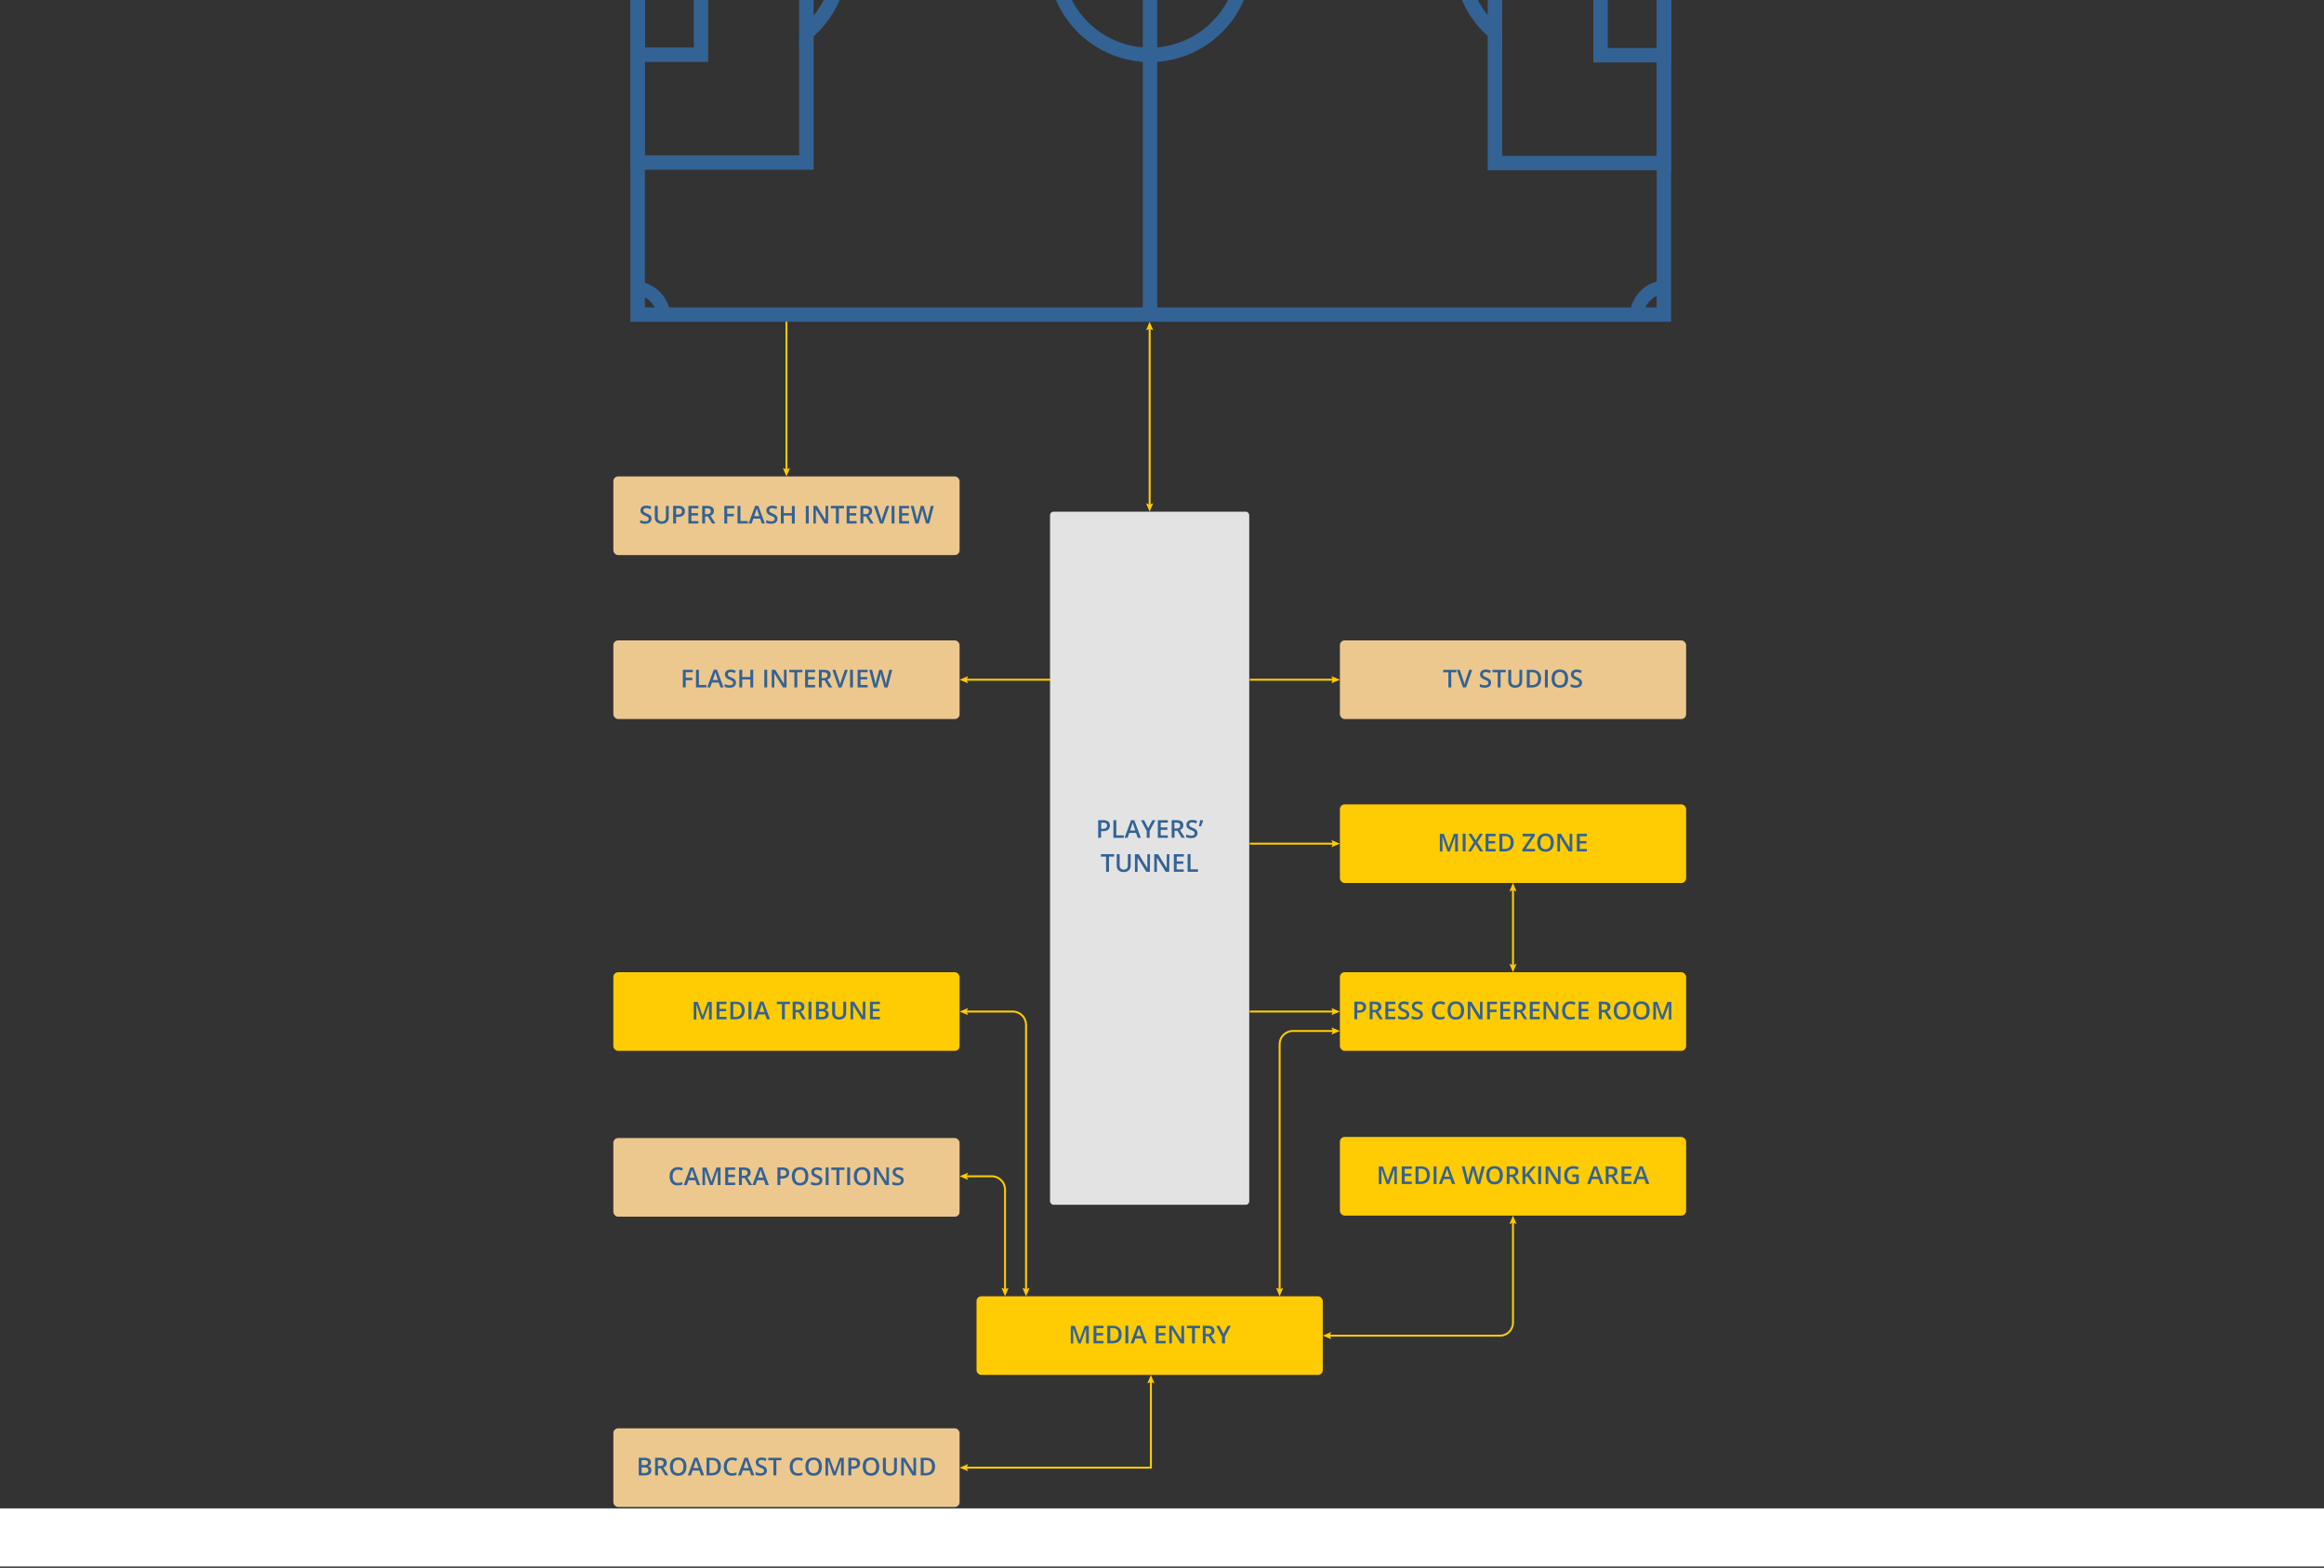 <svg xmlns="http://www.w3.org/2000/svg" xmlns:xlink="http://www.w3.org/1999/xlink" width="1200" height="809.71" viewBox="0 0 1200 809.71"><rect x="0" y="0" width="1200" height="809.71" fill="#333333" stroke="none"/><defs><clipPath id="a"><rect x="219.53" width="760.94" height="218.08" style="fill:none"/></clipPath></defs><rect x="542.19" y="264.24" width="102.86" height="357.93" rx="1.77" style="fill:#e3e3e3"/><path d="M569.72,423.58a3.79,3.79,0,0,1,2.57.72,2.58,2.58,0,0,1,.81,2,3.5,3.5,0,0,1-.18,1.12,2.36,2.36,0,0,1-.6.94,2.9,2.9,0,0,1-1.1.65,5.15,5.15,0,0,1-1.68.24h-1v3.4h-1.49v-9.1Zm-.1,1.24h-1V428h.82a3.81,3.81,0,0,0,1.19-.16,1.46,1.46,0,0,0,.74-.53,1.59,1.59,0,0,0,.26-.94,1.43,1.43,0,0,0-.48-1.18A2.32,2.32,0,0,0,569.62,424.82Z" style="fill:#336295"/><path d="M574.91,432.68v-9.1h1.5v7.83h3.86v1.27Z" style="fill:#336295"/><path d="M587.48,432.68l-.89-2.53h-3.48l-.89,2.53h-1.57l3.38-9.14h1.66l3.38,9.14Zm-1.27-3.8-.87-2.5c0-.11-.08-.26-.14-.45s-.13-.4-.19-.61l-.15-.52c0,.17-.1.36-.16.57s-.11.41-.17.59l-.13.42-.87,2.5Z" style="fill:#336295"/><path d="M592.85,427.73l2.16-4.15h1.61l-3,5.57v3.53h-1.5V429.2l-3-5.62h1.62Z" style="fill:#336295"/><path d="M603,432.68h-5.15v-9.1H603v1.26h-3.66v2.47h3.43v1.25h-3.43v2.86H603Z" style="fill:#336295"/><path d="M607.49,423.58a5.65,5.65,0,0,1,2,.29,2.29,2.29,0,0,1,1.15.87,2.72,2.72,0,0,1,.37,1.49,2.37,2.37,0,0,1-.25,1.14,2.28,2.28,0,0,1-.65.79,3.41,3.41,0,0,1-.87.49l2.59,4h-1.69l-2.2-3.64h-1.46v3.64h-1.49v-9.1Zm-.09,1.25h-1v3h1a2.38,2.38,0,0,0,1.51-.39,1.37,1.37,0,0,0,.47-1.13,1.24,1.24,0,0,0-.5-1.12A2.87,2.87,0,0,0,607.4,424.83Z" style="fill:#336295"/><path d="M618.33,430.2a2.47,2.47,0,0,1-.39,1.4,2.5,2.5,0,0,1-1.13.9,4.69,4.69,0,0,1-1.76.31,7.38,7.38,0,0,1-1-.06,7.12,7.12,0,0,1-.85-.16,5.76,5.76,0,0,1-.74-.27v-1.41a8.66,8.66,0,0,0,1.25.44,5,5,0,0,0,1.39.2,2.61,2.61,0,0,0,1-.15,1.29,1.29,0,0,0,.57-.44,1.14,1.14,0,0,0,.19-.66,1,1,0,0,0-.22-.68,1.93,1.93,0,0,0-.66-.52,11,11,0,0,0-1.1-.5,6.06,6.06,0,0,1-.85-.41,3.54,3.54,0,0,1-.73-.54,2.25,2.25,0,0,1-.5-.74,2.41,2.41,0,0,1-.19-1,2.26,2.26,0,0,1,.38-1.32,2.35,2.35,0,0,1,1-.85,4,4,0,0,1,1.57-.29,5.82,5.82,0,0,1,1.35.15,7,7,0,0,1,1.24.42l-.47,1.21a9.36,9.36,0,0,0-1.09-.37,4.24,4.24,0,0,0-1.07-.14,2.08,2.08,0,0,0-.8.14,1.08,1.08,0,0,0-.5.41,1,1,0,0,0-.18.61,1.11,1.11,0,0,0,.2.67,1.75,1.75,0,0,0,.61.49,11.36,11.36,0,0,0,1.07.5,8,8,0,0,1,1.28.65,2.4,2.4,0,0,1,.8.82A2.3,2.3,0,0,1,618.33,430.2Z" style="fill:#336295"/><path d="M621.11,423.58l.09.14c-.07.3-.17.62-.28,1s-.25.69-.39,1-.27.67-.41,1h-1.07l.19-.78c.06-.27.12-.54.17-.82s.11-.54.16-.8.09-.5.12-.72Z" style="fill:#336295"/><path d="M572.63,450.21h-1.5v-7.83h-2.67v-1.27h6.82v1.27h-2.65Z" style="fill:#336295"/><path d="M583.82,441.11V447a3.54,3.54,0,0,1-.4,1.71,2.89,2.89,0,0,1-1.21,1.19,4.28,4.28,0,0,1-2,.44,3.61,3.61,0,0,1-2.66-.92,3.31,3.31,0,0,1-.92-2.44v-5.87h1.5v5.74a2.29,2.29,0,0,0,.54,1.68,2.15,2.15,0,0,0,1.6.54,2.47,2.47,0,0,0,1.19-.26,1.6,1.6,0,0,0,.69-.76,2.94,2.94,0,0,0,.22-1.21v-5.73Z" style="fill:#336295"/><path d="M593.74,450.21H591.9L587.44,443h-.05c0,.24,0,.5,0,.78s0,.56,0,.85l0,.88v4.75h-1.36v-9.1H588l4.45,7.22h0c0-.21,0-.46,0-.73s0-.56,0-.85,0-.58,0-.85v-4.79h1.37Z" style="fill:#336295"/><path d="M603.72,450.21h-1.83L597.43,443h-.06c0,.24,0,.5,0,.78s0,.56,0,.85l0,.88v4.75h-1.36v-9.1H598l4.46,7.22h0c0-.21,0-.46,0-.73s0-.56,0-.85,0-.58,0-.85v-4.79h1.36Z" style="fill:#336295"/><path d="M611.27,450.21h-5.15v-9.1h5.15v1.26h-3.66v2.47H611v1.25h-3.43V449h3.66Z" style="fill:#336295"/><path d="M613.23,450.21v-9.1h1.5v7.83h3.86v1.27Z" style="fill:#336295"/><rect x="316.71" y="587.72" width="178.77" height="40.61" rx="2.46" style="fill:#ecc88e"/><path d="M350.08,604.06a2.7,2.7,0,0,0-1.16.24,2.27,2.27,0,0,0-.87.69,2.89,2.89,0,0,0-.54,1.08,4.79,4.79,0,0,0-.19,1.42,4.94,4.94,0,0,0,.3,1.81,2.4,2.4,0,0,0,.91,1.17,2.64,2.64,0,0,0,1.54.41,6,6,0,0,0,1.13-.11,9.17,9.17,0,0,0,1.13-.31v1.27a5.08,5.08,0,0,1-1.12.32,7.27,7.27,0,0,1-1.31.1,4.27,4.27,0,0,1-2.32-.58,3.47,3.47,0,0,1-1.36-1.63,6.21,6.21,0,0,1-.45-2.46,6,6,0,0,1,.28-1.89,4.27,4.27,0,0,1,.84-1.49,3.78,3.78,0,0,1,1.35-1,4.66,4.66,0,0,1,1.85-.35,6.2,6.2,0,0,1,2.58.59l-.53,1.23a8.86,8.86,0,0,0-1-.38A3.47,3.47,0,0,0,350.08,604.06Z" style="fill:#336295"/><path d="M359.93,612,359,609.5h-3.48l-.89,2.53h-1.58l3.39-9.14h1.65l3.38,9.14Zm-1.28-3.81-.86-2.49c0-.11-.09-.26-.15-.46s-.12-.39-.18-.6-.12-.38-.16-.52c0,.17-.09.35-.15.56l-.18.6c-.05.18-.1.32-.12.42l-.88,2.49Z" style="fill:#336295"/><path d="M366.65,612l-2.63-7.6h0c0,.17,0,.4,0,.7s0,.6.05.94,0,.66,0,1v5h-1.35v-9.11h2.09l2.53,7.27h0l2.61-7.27h2.09V612h-1.42V607c0-.28,0-.58,0-.9s0-.63,0-.92,0-.52,0-.7h-.06L368,612Z" style="fill:#336295"/><path d="M379.62,612h-5.15v-9.11h5.15v1.26H376v2.47h3.43v1.26H376v2.85h3.66Z" style="fill:#336295"/><path d="M384.14,602.92a5.73,5.73,0,0,1,1.95.29,2.29,2.29,0,0,1,1.14.88,2.69,2.69,0,0,1,.38,1.48,2.34,2.34,0,0,1-.9,1.94,3.74,3.74,0,0,1-.87.49l2.58,4h-1.68l-2.21-3.65h-1.45V612h-1.5v-9.11Zm-.1,1.26h-1v3h1a2.32,2.32,0,0,0,1.5-.39,1.38,1.38,0,0,0,.47-1.14,1.21,1.21,0,0,0-.5-1.11A2.84,2.84,0,0,0,384,604.18Z" style="fill:#336295"/><path d="M395.37,612l-.89-2.53H391l-.89,2.53h-1.58l3.39-9.14h1.65L397,612Zm-1.28-3.81-.87-2.49c0-.11-.08-.26-.14-.46s-.12-.39-.19-.6l-.15-.52c0,.17-.09.35-.15.56s-.12.41-.18.6-.1.32-.13.42l-.87,2.49Z" style="fill:#336295"/><path d="M404.11,602.92a3.82,3.82,0,0,1,2.58.73,2.59,2.59,0,0,1,.8,2,3.4,3.4,0,0,1-.18,1.11,2.4,2.4,0,0,1-.6,1,2.81,2.81,0,0,1-1.1.64,5.06,5.06,0,0,1-1.68.24h-1V612h-1.49v-9.11Zm-.1,1.25H403v3.2h.82a3.77,3.77,0,0,0,1.19-.16,1.42,1.42,0,0,0,.74-.53,1.62,1.62,0,0,0,.26-.95,1.41,1.41,0,0,0-.48-1.17A2.3,2.3,0,0,0,404,604.17Z" style="fill:#336295"/><path d="M417.39,607.46a6.41,6.41,0,0,1-.27,1.92,4,4,0,0,1-.79,1.48,3.4,3.4,0,0,1-1.33,1,4.83,4.83,0,0,1-1.86.33,5,5,0,0,1-1.9-.33,3.4,3.4,0,0,1-1.33-1,4,4,0,0,1-.78-1.48,6.83,6.83,0,0,1-.26-1.93,6,6,0,0,1,.46-2.45,3.59,3.59,0,0,1,1.41-1.64,4.65,4.65,0,0,1,2.41-.58,4.42,4.42,0,0,1,2.36.58,3.68,3.68,0,0,1,1.41,1.63A6.08,6.08,0,0,1,417.39,607.46Zm-6.95,0a5.06,5.06,0,0,0,.29,1.83,2.42,2.42,0,0,0,.88,1.18,3,3,0,0,0,3.05,0,2.42,2.42,0,0,0,.88-1.18,5.56,5.56,0,0,0,.27-1.83,4.34,4.34,0,0,0-.63-2.5,2.3,2.3,0,0,0-2-.91,2.64,2.64,0,0,0-1.54.42,2.35,2.35,0,0,0-.88,1.17A5,5,0,0,0,410.44,607.46Z" style="fill:#336295"/><path d="M424.6,609.55a2.37,2.37,0,0,1-.4,1.39,2.5,2.5,0,0,1-1.13.9,4.47,4.47,0,0,1-1.76.31c-.33,0-.65,0-.95,0a6.89,6.89,0,0,1-.86-.17,4.94,4.94,0,0,1-.74-.26v-1.41a10.67,10.67,0,0,0,1.25.44,5.06,5.06,0,0,0,1.39.19,2.61,2.61,0,0,0,1-.15,1.11,1.11,0,0,0,.57-.43,1.15,1.15,0,0,0,.19-.67,1,1,0,0,0-.22-.68,2.1,2.1,0,0,0-.65-.51,11.11,11.11,0,0,0-1.11-.51,6,6,0,0,1-.85-.4,4,4,0,0,1-.72-.54,2.57,2.57,0,0,1-.51-.74,2.6,2.6,0,0,1-.18-1,2.22,2.22,0,0,1,1.42-2.16,3.84,3.84,0,0,1,1.58-.3,5.29,5.29,0,0,1,1.34.16,7.07,7.07,0,0,1,1.25.42l-.48,1.21a8.87,8.87,0,0,0-1.09-.38,4.18,4.18,0,0,0-1.07-.14,1.94,1.94,0,0,0-.8.15,1,1,0,0,0-.67,1,1.09,1.09,0,0,0,.19.67,1.86,1.86,0,0,0,.61.5c.28.15.64.31,1.07.49a8,8,0,0,1,1.28.66,2.53,2.53,0,0,1,.81.82A2.35,2.35,0,0,1,424.6,609.55Z" style="fill:#336295"/><path d="M426.35,612v-9.11h1.5V612Z" style="fill:#336295"/><path d="M433.4,612h-1.5V604.2h-2.66v-1.28h6.82v1.28H433.4Z" style="fill:#336295"/><path d="M437.45,612v-9.11h1.49V612Z" style="fill:#336295"/><path d="M449.42,607.46a6.75,6.75,0,0,1-.26,1.92,4.07,4.07,0,0,1-.8,1.48,3.37,3.37,0,0,1-1.32,1,5.52,5.52,0,0,1-3.76,0,3.33,3.33,0,0,1-1.33-1,4,4,0,0,1-.79-1.48,6.83,6.83,0,0,1-.26-1.93,6.12,6.12,0,0,1,.46-2.45,3.55,3.55,0,0,1,1.42-1.64,4.58,4.58,0,0,1,2.4-.58,4.39,4.39,0,0,1,2.36.58A3.56,3.56,0,0,1,449,605,6.08,6.08,0,0,1,449.42,607.46Zm-6.95,0a5.28,5.28,0,0,0,.29,1.83,2.42,2.42,0,0,0,.88,1.18,3.06,3.06,0,0,0,3.06,0,2.46,2.46,0,0,0,.87-1.18,5.54,5.54,0,0,0,.28-1.83,4.34,4.34,0,0,0-.64-2.5,2.29,2.29,0,0,0-2-.91,2.61,2.61,0,0,0-1.53.42,2.36,2.36,0,0,0-.89,1.17A5.22,5.22,0,0,0,442.47,607.46Z" style="fill:#336295"/><path d="M459,612h-1.84l-4.45-7.27h-.06c0,.25,0,.51.05.78s0,.56,0,.85,0,.59,0,.88V612h-1.35v-9.11h1.82l4.45,7.22h.05c0-.21,0-.45,0-.73s0-.55,0-.85,0-.57,0-.85v-4.79H459Z" style="fill:#336295"/><path d="M466.62,609.55a2.37,2.37,0,0,1-.4,1.39,2.5,2.5,0,0,1-1.13.9,4.47,4.47,0,0,1-1.76.31c-.33,0-.65,0-.95,0a6.89,6.89,0,0,1-.86-.17,4.94,4.94,0,0,1-.74-.26v-1.41a10.67,10.67,0,0,0,1.25.44,5.06,5.06,0,0,0,1.39.19,2.61,2.61,0,0,0,1-.15,1.11,1.11,0,0,0,.57-.43,1.15,1.15,0,0,0,.19-.67,1,1,0,0,0-.22-.68,2.1,2.1,0,0,0-.65-.51,11.11,11.11,0,0,0-1.11-.51,6,6,0,0,1-.85-.4,4,4,0,0,1-.72-.54,2.39,2.39,0,0,1-.51-.74,2.6,2.6,0,0,1-.18-1,2.22,2.22,0,0,1,1.42-2.16,3.84,3.84,0,0,1,1.58-.3,5.29,5.29,0,0,1,1.34.16,7.07,7.07,0,0,1,1.25.42l-.48,1.21a8.87,8.87,0,0,0-1.09-.38,4.18,4.18,0,0,0-1.07-.14,1.94,1.94,0,0,0-.8.15,1,1,0,0,0-.67,1,1.09,1.09,0,0,0,.19.67,1.86,1.86,0,0,0,.61.5c.28.15.64.31,1.07.49a8,8,0,0,1,1.28.66,2.53,2.53,0,0,1,.81.82A2.35,2.35,0,0,1,466.62,609.55Z" style="fill:#336295"/><rect x="316.71" y="737.63" width="178.77" height="40.61" rx="2.46" style="fill:#ecc88e"/><path d="M329.82,752.84h2.71a5.45,5.45,0,0,1,2.65.51,1.86,1.86,0,0,1,.9,1.77,2.39,2.39,0,0,1-.18.94,1.8,1.8,0,0,1-.53.69,2,2,0,0,1-.86.36v.06a2.83,2.83,0,0,1,.94.33,1.64,1.64,0,0,1,.65.68,2.4,2.4,0,0,1,.24,1.15,2.54,2.54,0,0,1-.39,1.42,2.6,2.6,0,0,1-1.13.89,4.57,4.57,0,0,1-1.73.3h-3.27Zm1.49,3.75h1.43a2.24,2.24,0,0,0,1.41-.33,1.19,1.19,0,0,0,.39-1,1,1,0,0,0-.47-.93,2.86,2.86,0,0,0-1.46-.29h-1.3Zm0,1.22v2.88h1.58a2.09,2.09,0,0,0,1.46-.41,1.44,1.44,0,0,0,.42-1.09,1.47,1.47,0,0,0-.18-.74A1.29,1.29,0,0,0,334,758a3.33,3.33,0,0,0-1.16-.16Z" style="fill:#336295"/><path d="M340.78,752.84a5.42,5.42,0,0,1,2,.29,2.22,2.22,0,0,1,1.14.87,2.71,2.71,0,0,1,.38,1.48,2.34,2.34,0,0,1-.9,1.94,3.41,3.41,0,0,1-.87.49l2.59,4h-1.69l-2.21-3.64h-1.45v3.64h-1.5v-9.1Zm-.1,1.25h-1v3h1a2.32,2.32,0,0,0,1.5-.39,1.35,1.35,0,0,0,.47-1.14,1.21,1.21,0,0,0-.5-1.11A2.82,2.82,0,0,0,340.68,754.09Z" style="fill:#336295"/><path d="M354.45,757.38a6.34,6.34,0,0,1-.27,1.91,4.09,4.09,0,0,1-.79,1.49,3.48,3.48,0,0,1-1.33,1,4.82,4.82,0,0,1-1.86.34,5,5,0,0,1-1.9-.34,3.48,3.48,0,0,1-1.33-1,4.08,4.08,0,0,1-.78-1.49,6.83,6.83,0,0,1-.26-1.93,6,6,0,0,1,.46-2.45,3.53,3.53,0,0,1,1.42-1.63,5.13,5.13,0,0,1,4.76,0,3.66,3.66,0,0,1,1.41,1.64A6,6,0,0,1,354.45,757.38Zm-6.95,0a5.22,5.22,0,0,0,.29,1.82,2.42,2.42,0,0,0,.88,1.18,3,3,0,0,0,3.05,0,2.42,2.42,0,0,0,.88-1.18,5.49,5.49,0,0,0,.27-1.82,4.35,4.35,0,0,0-.63-2.51,2.32,2.32,0,0,0-2-.91,2.64,2.64,0,0,0-1.54.42,2.42,2.42,0,0,0-.88,1.18A5.15,5.15,0,0,0,347.5,757.38Z" style="fill:#336295"/><path d="M362,761.94l-.89-2.53h-3.48l-.89,2.53h-1.57l3.38-9.14h1.66l3.38,9.14Zm-1.27-3.8-.87-2.5c0-.11-.08-.26-.14-.45s-.13-.4-.19-.61l-.15-.52c0,.17-.1.36-.16.57s-.11.41-.17.59-.1.32-.13.42l-.87,2.5Z" style="fill:#336295"/><path d="M372.22,757.3a5.25,5.25,0,0,1-.57,2.57,3.67,3.67,0,0,1-1.66,1.55,6,6,0,0,1-2.63.52h-2.53v-9.1h2.81a5.45,5.45,0,0,1,2.44.51,3.53,3.53,0,0,1,1.58,1.5A4.85,4.85,0,0,1,372.22,757.3Zm-1.56.05a4.25,4.25,0,0,0-.35-1.84,2.3,2.3,0,0,0-1-1.08,3.73,3.73,0,0,0-1.68-.35h-1.27v6.61h1.06a3.3,3.3,0,0,0,2.46-.84A3.48,3.48,0,0,0,370.66,757.35Z" style="fill:#336295"/><path d="M378.06,754a2.87,2.87,0,0,0-1.17.23,2.42,2.42,0,0,0-.87.69,3.22,3.22,0,0,0-.54,1.08,5.19,5.19,0,0,0-.19,1.42,5,5,0,0,0,.3,1.82,2.44,2.44,0,0,0,.91,1.17,2.73,2.73,0,0,0,1.54.4,5.22,5.22,0,0,0,1.13-.11,9.19,9.19,0,0,0,1.14-.3v1.27a6.57,6.57,0,0,1-1.13.32,8.19,8.19,0,0,1-1.3.1,4.31,4.31,0,0,1-2.32-.58,3.52,3.52,0,0,1-1.37-1.64,6.21,6.21,0,0,1-.45-2.46,6,6,0,0,1,.29-1.89,4.12,4.12,0,0,1,.83-1.48,3.77,3.77,0,0,1,1.35-1,4.69,4.69,0,0,1,1.85-.34,6.07,6.07,0,0,1,1.35.15,6.6,6.6,0,0,1,1.23.43l-.52,1.24a8.48,8.48,0,0,0-1-.39A3.56,3.56,0,0,0,378.06,754Z" style="fill:#336295"/><path d="M387.9,761.94l-.89-2.53h-3.48l-.89,2.53h-1.58l3.39-9.14h1.66l3.38,9.14Zm-1.28-3.8-.86-2.5c0-.11-.08-.26-.14-.45s-.13-.4-.19-.61-.11-.38-.16-.52q-.06.26-.15.57l-.17.59c-.06.18-.1.32-.13.42l-.87,2.5Z" style="fill:#336295"/><path d="M396,759.46a2.48,2.48,0,0,1-.4,1.4,2.42,2.42,0,0,1-1.13.89,4.5,4.5,0,0,1-1.76.32,7.23,7.23,0,0,1-1-.06,5.46,5.46,0,0,1-.86-.17,4.94,4.94,0,0,1-.74-.26v-1.41a10.05,10.05,0,0,0,1.25.44,5,5,0,0,0,1.39.2,2.41,2.41,0,0,0,1-.16,1.2,1.2,0,0,0,.57-.43,1.14,1.14,0,0,0,.19-.66,1.08,1.08,0,0,0-.22-.69,2,2,0,0,0-.66-.51,9.13,9.13,0,0,0-1.1-.5,6.06,6.06,0,0,1-.85-.41,3.54,3.54,0,0,1-.73-.54,2.25,2.25,0,0,1-.5-.74,2.58,2.58,0,0,1-.19-1,2.31,2.31,0,0,1,.38-1.33,2.46,2.46,0,0,1,1-.84,3.83,3.83,0,0,1,1.57-.29,5.82,5.82,0,0,1,1.35.15,7,7,0,0,1,1.24.42l-.47,1.21a7.8,7.8,0,0,0-1.09-.37,3.83,3.83,0,0,0-1.07-.14,2.12,2.12,0,0,0-.8.14,1.08,1.08,0,0,0-.5.41,1,1,0,0,0-.17.61,1.11,1.11,0,0,0,.19.67,1.84,1.84,0,0,0,.61.49,11.36,11.36,0,0,0,1.07.5,7.25,7.25,0,0,1,1.28.65,2.4,2.4,0,0,1,.8.82A2.3,2.3,0,0,1,396,759.46Z" style="fill:#336295"/><path d="M400.86,761.94h-1.5v-7.83h-2.67v-1.27h6.83v1.27h-2.66Z" style="fill:#336295"/><path d="M412.1,754a2.87,2.87,0,0,0-1.17.23,2.42,2.42,0,0,0-.87.69,3,3,0,0,0-.54,1.08,4.83,4.83,0,0,0-.19,1.42,5,5,0,0,0,.3,1.82,2.44,2.44,0,0,0,.91,1.17,2.73,2.73,0,0,0,1.54.4,5.28,5.28,0,0,0,1.13-.11,8.63,8.63,0,0,0,1.13-.3v1.27a6.47,6.47,0,0,1-1.12.32,8.32,8.32,0,0,1-1.31.1,4.3,4.3,0,0,1-2.31-.58,3.46,3.46,0,0,1-1.37-1.64,6.76,6.76,0,0,1-.17-4.35,4.14,4.14,0,0,1,.84-1.48,3.77,3.77,0,0,1,1.35-1,4.66,4.66,0,0,1,1.85-.34,6.07,6.07,0,0,1,1.35.15,6.6,6.6,0,0,1,1.23.43l-.52,1.24a8,8,0,0,0-1-.39A3.45,3.45,0,0,0,412.1,754Z" style="fill:#336295"/><path d="M424.38,757.38a6.68,6.68,0,0,1-.26,1.91,4.27,4.27,0,0,1-.8,1.49,3.45,3.45,0,0,1-1.32,1,4.91,4.91,0,0,1-1.87.34,5,5,0,0,1-1.9-.34,3.45,3.45,0,0,1-1.32-1,4,4,0,0,1-.79-1.49,6.83,6.83,0,0,1-.26-1.93,6.19,6.19,0,0,1,.46-2.45,3.53,3.53,0,0,1,1.42-1.63,5.13,5.13,0,0,1,4.76,0,3.54,3.54,0,0,1,1.41,1.64A6,6,0,0,1,424.38,757.38Zm-6.95,0a5.22,5.22,0,0,0,.29,1.82,2.42,2.42,0,0,0,.88,1.18,3.06,3.06,0,0,0,3.06,0,2.46,2.46,0,0,0,.87-1.18,5.49,5.49,0,0,0,.27-1.82,4.35,4.35,0,0,0-.63-2.51,2.31,2.31,0,0,0-2-.91,2.66,2.66,0,0,0-1.54.42,2.42,2.42,0,0,0-.88,1.18A5.15,5.15,0,0,0,417.43,757.38Z" style="fill:#336295"/><path d="M430.26,761.94l-2.62-7.6h-.05c0,.17,0,.41,0,.7s0,.61,0,1,0,.65,0,1v5h-1.36v-9.1h2.1L431,760.1h0l2.6-7.26h2.1v9.1h-1.42v-5.07c0-.28,0-.58,0-.9s0-.63,0-.92,0-.52,0-.69h-.05l-2.72,7.58Z" style="fill:#336295"/><path d="M440.73,752.84a3.81,3.81,0,0,1,2.57.72,2.58,2.58,0,0,1,.81,2,3.5,3.5,0,0,1-.18,1.12,2.6,2.6,0,0,1-.6.94,3,3,0,0,1-1.1.65,5.15,5.15,0,0,1-1.68.24h-1v3.4h-1.5v-9.1Zm-.1,1.24h-1.05v3.2h.81a3.83,3.83,0,0,0,1.2-.16,1.46,1.46,0,0,0,.74-.53,1.58,1.58,0,0,0,.25-.94,1.42,1.42,0,0,0-.47-1.18A2.32,2.32,0,0,0,440.63,754.08Z" style="fill:#336295"/><path d="M454,757.38a6.68,6.68,0,0,1-.26,1.91,4.11,4.11,0,0,1-.8,1.49,3.45,3.45,0,0,1-1.32,1,5.37,5.37,0,0,1-3.76,0,3.41,3.41,0,0,1-1.33-1,4.25,4.25,0,0,1-.79-1.49,6.84,6.84,0,0,1-.25-1.93,6,6,0,0,1,.46-2.45,3.45,3.45,0,0,1,1.41-1.63,4.54,4.54,0,0,1,2.4-.59,4.46,4.46,0,0,1,2.36.58,3.54,3.54,0,0,1,1.41,1.64A5.89,5.89,0,0,1,454,757.38Zm-6.95,0a5.22,5.22,0,0,0,.29,1.82,2.48,2.48,0,0,0,.88,1.18,3.06,3.06,0,0,0,3.06,0,2.34,2.34,0,0,0,.87-1.18,5.24,5.24,0,0,0,.28-1.82,4.28,4.28,0,0,0-.64-2.51,2.31,2.31,0,0,0-2-.91,2.61,2.61,0,0,0-1.53.42,2.43,2.43,0,0,0-.89,1.18A5.15,5.15,0,0,0,447.05,757.38Z" style="fill:#336295"/><path d="M463.11,752.84v5.89a3.53,3.53,0,0,1-.41,1.7,2.86,2.86,0,0,1-1.21,1.2,4.26,4.26,0,0,1-2,.44,3.62,3.62,0,0,1-2.67-.92,3.33,3.33,0,0,1-.91-2.45v-5.86h1.5v5.73a2.33,2.33,0,0,0,.53,1.68,2.17,2.17,0,0,0,1.6.54,2.49,2.49,0,0,0,1.2-.25,1.68,1.68,0,0,0,.68-.76,3,3,0,0,0,.23-1.21v-5.73Z" style="fill:#336295"/><path d="M473,761.94h-1.83l-4.46-7.27h-.06c0,.25,0,.51.05.79s0,.56,0,.85l0,.87v4.76h-1.36v-9.1h1.82l4.45,7.21h.05q0-.31,0-.72c0-.28,0-.56,0-.85s0-.58,0-.85v-4.79H473Z" style="fill:#336295"/><path d="M482.81,757.3a5.25,5.25,0,0,1-.58,2.57,3.62,3.62,0,0,1-1.66,1.55,6,6,0,0,1-2.63.52h-2.53v-9.1h2.81a5.45,5.45,0,0,1,2.44.51,3.53,3.53,0,0,1,1.58,1.5A4.85,4.85,0,0,1,482.81,757.3Zm-1.57.05a4.25,4.25,0,0,0-.35-1.84,2.26,2.26,0,0,0-1-1.08,3.68,3.68,0,0,0-1.67-.35h-1.28v6.61H478a3.3,3.3,0,0,0,2.46-.84A3.48,3.48,0,0,0,481.24,757.35Z" style="fill:#336295"/><rect x="691.86" y="415.39" width="178.77" height="40.61" rx="2.46" style="fill:#ffcc03"/><path d="M747.45,439.7l-2.62-7.6h-.06c0,.17,0,.4.05.7s0,.6,0,.94,0,.66,0,1v5h-1.36v-9.1h2.1l2.52,7.26h0l2.6-7.26h2.1v9.1h-1.43v-5.07c0-.28,0-.58,0-.9s0-.63,0-.92,0-.52,0-.69h-.06l-2.71,7.58Z" style="fill:#336295"/><path d="M755.27,439.7v-9.1h1.49v9.1Z" style="fill:#336295"/><path d="M765.88,439.7h-1.7L761.89,436l-2.31,3.73H758l3-4.72-2.83-4.38h1.66L762,434l2.1-3.44h1.6L762.83,435Z" style="fill:#336295"/><path d="M772.25,439.7H767.1v-9.1h5.15v1.25h-3.66v2.48H772v1.25h-3.43v2.85h3.66Z" style="fill:#336295"/><path d="M781.61,435.06a5.14,5.14,0,0,1-.58,2.57,3.62,3.62,0,0,1-1.66,1.55,6,6,0,0,1-2.63.52h-2.52v-9.1H777a5.45,5.45,0,0,1,2.44.5,3.71,3.71,0,0,1,1.59,1.5A5,5,0,0,1,781.61,435.06Zm-1.57,0a4.17,4.17,0,0,0-.35-1.84,2.28,2.28,0,0,0-1-1.07,3.68,3.68,0,0,0-1.67-.35h-1.28v6.61h1.06a3.3,3.3,0,0,0,2.46-.84A3.49,3.49,0,0,0,780,435.1Z" style="fill:#336295"/><path d="M792.62,439.7h-6.55v-1l4.63-6.8h-4.49V430.6h6.29v1l-4.64,6.81h4.76Z" style="fill:#336295"/><path d="M802.3,435.13a6.41,6.41,0,0,1-.27,1.92,4.2,4.2,0,0,1-.79,1.48,3.48,3.48,0,0,1-1.33,1,4.84,4.84,0,0,1-1.87.33,5,5,0,0,1-1.89-.33,3.33,3.33,0,0,1-1.33-1,4,4,0,0,1-.78-1.48,6.48,6.48,0,0,1-.26-1.93,6,6,0,0,1,.46-2.45,3.59,3.59,0,0,1,1.41-1.64,4.65,4.65,0,0,1,2.41-.58,4.51,4.51,0,0,1,2.36.58,3.68,3.68,0,0,1,1.41,1.63A6.08,6.08,0,0,1,802.3,435.13Zm-6.95,0a5.29,5.29,0,0,0,.28,1.83,2.48,2.48,0,0,0,.88,1.18,2.61,2.61,0,0,0,1.53.41,2.56,2.56,0,0,0,1.53-.41,2.34,2.34,0,0,0,.87-1.18,5.29,5.29,0,0,0,.28-1.83,4.34,4.34,0,0,0-.63-2.5,2.32,2.32,0,0,0-2-.91,2.62,2.62,0,0,0-1.54.42,2.36,2.36,0,0,0-.89,1.17A5.24,5.24,0,0,0,795.35,435.13Z" style="fill:#336295"/><path d="M811.85,439.7H810l-4.46-7.27h0c0,.25,0,.51,0,.78s0,.56,0,.85l0,.88v4.76h-1.36v-9.1h1.82l4.46,7.21h0c0-.21,0-.45,0-.73s0-.55,0-.85,0-.57,0-.85V430.6h1.37Z" style="fill:#336295"/><path d="M819.39,439.7h-5.15v-9.1h5.15v1.25h-3.66v2.48h3.43v1.25h-3.43v2.85h3.66Z" style="fill:#336295"/><rect x="316.71" y="502.09" width="178.77" height="40.61" rx="2.46" style="fill:#ffcc03"/><path d="M362.19,526.4l-2.62-7.59h-.06c0,.17,0,.4.05.69s0,.61,0,1,0,.66,0,1v5h-1.36v-9.1h2.1l2.52,7.27h0l2.6-7.27h2.1v9.1h-1.43v-5.06c0-.28,0-.58,0-.9s0-.63,0-.92,0-.52,0-.7h-.06l-2.71,7.58Z" style="fill:#336295"/><path d="M375.16,526.4H370v-9.1h5.15v1.26H371.5V521h3.43v1.25H371.5v2.86h3.66Z" style="fill:#336295"/><path d="M384.52,521.77a5.1,5.1,0,0,1-.58,2.56,3.57,3.57,0,0,1-1.66,1.55,6,6,0,0,1-2.63.52h-2.52v-9.1h2.8a5.45,5.45,0,0,1,2.44.51,3.71,3.71,0,0,1,1.59,1.5A5,5,0,0,1,384.52,521.77Zm-1.57,0a4.14,4.14,0,0,0-.35-1.84,2.28,2.28,0,0,0-1-1.07,3.55,3.55,0,0,0-1.67-.35h-1.28v6.6h1.06a3.3,3.3,0,0,0,2.46-.84A3.47,3.47,0,0,0,383,521.81Z" style="fill:#336295"/><path d="M386.47,526.4v-9.1H388v9.1Z" style="fill:#336295"/><path d="M396,526.4l-.89-2.52h-3.48l-.89,2.52h-1.57l3.38-9.14h1.66l3.38,9.14Zm-1.27-3.8-.87-2.5-.14-.45c-.06-.2-.13-.4-.19-.61l-.15-.52-.16.57c-.06.21-.11.41-.17.59l-.13.42-.87,2.5Z" style="fill:#336295"/><path d="M405.26,526.4h-1.5v-7.83H401.1V517.3h6.82v1.27h-2.66Z" style="fill:#336295"/><path d="M411.87,517.3a5.63,5.63,0,0,1,1.94.29,2.22,2.22,0,0,1,1.15.88,2.69,2.69,0,0,1,.38,1.48,2.54,2.54,0,0,1-.25,1.15,2.39,2.39,0,0,1-.66.78,3.57,3.57,0,0,1-.86.5l2.58,4h-1.69l-2.2-3.64H410.8v3.64h-1.49v-9.1Zm-.1,1.25h-1v3h1a2.39,2.39,0,0,0,1.5-.38,1.41,1.41,0,0,0,.47-1.14,1.24,1.24,0,0,0-.5-1.12A2.87,2.87,0,0,0,411.77,518.55Z" style="fill:#336295"/><path d="M417.45,526.4v-9.1H419v9.1Z" style="fill:#336295"/><path d="M421.34,517.3h2.71a5.5,5.5,0,0,1,2.66.51,1.86,1.86,0,0,1,.9,1.77,2.19,2.19,0,0,1-.19.94,1.73,1.73,0,0,1-.53.69,1.92,1.92,0,0,1-.86.36v.06a3.26,3.26,0,0,1,.94.33,1.73,1.73,0,0,1,.66.68,2.48,2.48,0,0,1-1.28,3.46,4.59,4.59,0,0,1-1.74.3h-3.27Zm1.5,3.76h1.43a2.21,2.21,0,0,0,1.4-.33,1.19,1.19,0,0,0,.39-1,1,1,0,0,0-.46-.94,2.91,2.91,0,0,0-1.47-.28h-1.29Zm0,1.21v2.88h1.57a2.12,2.12,0,0,0,1.47-.4,1.46,1.46,0,0,0,.42-1.1,1.35,1.35,0,0,0-.19-.73,1.16,1.16,0,0,0-.61-.48,3.34,3.34,0,0,0-1.16-.17Z" style="fill:#336295"/><path d="M436.9,517.3v5.89a3.54,3.54,0,0,1-.41,1.71,2.84,2.84,0,0,1-1.21,1.19,4.24,4.24,0,0,1-2,.44,3.62,3.62,0,0,1-2.67-.92,3.31,3.31,0,0,1-.91-2.44V517.3h1.5V523a2.33,2.33,0,0,0,.53,1.68,2.17,2.17,0,0,0,1.6.54,2.48,2.48,0,0,0,1.2-.26,1.53,1.53,0,0,0,.68-.76,2.93,2.93,0,0,0,.23-1.21V517.3Z" style="fill:#336295"/><path d="M446.81,526.4H445l-4.46-7.26h-.06c0,.24,0,.5.05.78s0,.56,0,.85l0,.88v4.75h-1.36v-9.1H441l4.45,7.22h.05c0-.21,0-.46,0-.73s0-.56,0-.85,0-.58,0-.85V517.3h1.36Z" style="fill:#336295"/><path d="M454.36,526.4h-5.15v-9.1h5.15v1.26H450.7V521h3.43v1.25H450.7v2.86h3.66Z" style="fill:#336295"/><rect x="504.24" y="669.45" width="178.77" height="40.61" rx="2.46" style="fill:#ffcc03"/><path d="M556.83,693.76l-2.62-7.59h-.06c0,.17,0,.4,0,.69s0,.61,0,.95,0,.66,0,1v5H552.9v-9.1H555l2.52,7.27h0l2.6-7.27h2.1v9.1h-1.43v-5.07c0-.27,0-.57,0-.9s0-.62,0-.91,0-.53,0-.7h-.06l-2.71,7.58Z" style="fill:#336295"/><path d="M569.8,693.76h-5.15v-9.1h5.15v1.26h-3.66v2.47h3.43v1.25h-3.43v2.86h3.66Z" style="fill:#336295"/><path d="M579.15,689.12a5.23,5.23,0,0,1-.57,2.57,3.57,3.57,0,0,1-1.66,1.55,6,6,0,0,1-2.63.52h-2.53v-9.1h2.81a5.45,5.45,0,0,1,2.44.51,3.63,3.63,0,0,1,1.58,1.5A4.85,4.85,0,0,1,579.15,689.12Zm-1.56,0a4.25,4.25,0,0,0-.35-1.84,2.35,2.35,0,0,0-1-1.08,3.73,3.73,0,0,0-1.68-.34h-1.27v6.6h1.06a3.3,3.3,0,0,0,2.46-.84A3.47,3.47,0,0,0,577.59,689.17Z" style="fill:#336295"/><path d="M581.11,693.76v-9.1h1.49v9.1Z" style="fill:#336295"/><path d="M590.64,693.76l-.89-2.52h-3.48l-.89,2.52H583.8l3.39-9.14h1.66l3.38,9.14Zm-1.28-3.8-.86-2.5c0-.11-.08-.26-.14-.45s-.13-.4-.19-.61-.11-.38-.16-.52q-.06.25-.15.57l-.17.59-.13.42-.87,2.5Z" style="fill:#336295"/><path d="M601.9,693.76h-5.16v-9.1h5.16v1.26h-3.66v2.47h3.43v1.25h-3.43v2.86h3.66Z" style="fill:#336295"/><path d="M611.45,693.76h-1.83l-4.46-7.26h-.06c0,.24,0,.5,0,.78s0,.56,0,.85l0,.88v4.75h-1.36v-9.1h1.82l4.45,7.22h0c0-.22,0-.46,0-.73s0-.56,0-.85,0-.58,0-.85v-4.79h1.36Z" style="fill:#336295"/><path d="M617,693.76h-1.5v-7.83h-2.66v-1.27h6.82v1.27H617Z" style="fill:#336295"/><path d="M623.61,684.66a5.63,5.63,0,0,1,1.94.29,2.21,2.21,0,0,1,1.15.87,2.72,2.72,0,0,1,.38,1.49,2.57,2.57,0,0,1-.25,1.15,2.39,2.39,0,0,1-.66.78,3.53,3.53,0,0,1-.86.49l2.58,4H626.2l-2.2-3.64h-1.46v3.64h-1.49v-9.1Zm-.1,1.25h-1v3h1a2.39,2.39,0,0,0,1.5-.38,1.41,1.41,0,0,0,.47-1.14,1.24,1.24,0,0,0-.5-1.12A2.84,2.84,0,0,0,623.51,685.91Z" style="fill:#336295"/><path d="M631.77,688.81l2.16-4.15h1.61l-3,5.57v3.53H631v-3.48l-3-5.62h1.62Z" style="fill:#336295"/><rect x="691.86" y="502.09" width="178.77" height="40.61" rx="2.46" style="fill:#ffcc03"/><path d="M702,517.3a3.81,3.81,0,0,1,2.57.72,2.59,2.59,0,0,1,.81,2,3.46,3.46,0,0,1-.18,1.12,2.52,2.52,0,0,1-.6.94,2.9,2.9,0,0,1-1.1.65,5.15,5.15,0,0,1-1.68.24h-1v3.4h-1.5v-9.1Zm-.1,1.25h-1v3.2h.81a3.81,3.81,0,0,0,1.2-.17,1.45,1.45,0,0,0,.74-.52,1.62,1.62,0,0,0,.25-.95,1.42,1.42,0,0,0-.47-1.18A2.38,2.38,0,0,0,701.9,518.55Z" style="fill:#336295"/><path d="M709.75,517.3a5.69,5.69,0,0,1,2,.29,2.24,2.24,0,0,1,1.14.88,2.69,2.69,0,0,1,.38,1.48,2.41,2.41,0,0,1-.25,1.15,2.36,2.36,0,0,1-.65.78,3.44,3.44,0,0,1-.87.5l2.58,4h-1.68l-2.21-3.64h-1.45v3.64h-1.5v-9.1Zm-.1,1.25h-1v3h1a2.39,2.39,0,0,0,1.5-.38,1.38,1.38,0,0,0,.47-1.14,1.22,1.22,0,0,0-.5-1.12A2.84,2.84,0,0,0,709.65,518.55Z" style="fill:#336295"/><path d="M720.49,526.4h-5.15v-9.1h5.15v1.26h-3.66V521h3.43v1.25h-3.43v2.86h3.66Z" style="fill:#336295"/><path d="M727.71,523.93a2.37,2.37,0,0,1-.4,1.39,2.5,2.5,0,0,1-1.13.9,4.65,4.65,0,0,1-1.76.31,7.23,7.23,0,0,1-.95-.06,5.47,5.47,0,0,1-.86-.16,4,4,0,0,1-.74-.27v-1.4a12.87,12.87,0,0,0,1.25.44,5,5,0,0,0,1.39.19,2.61,2.61,0,0,0,1-.15,1.22,1.22,0,0,0,.57-.44,1.14,1.14,0,0,0,.19-.66,1,1,0,0,0-.22-.68,2,2,0,0,0-.65-.52c-.3-.15-.66-.32-1.11-.5a7.38,7.38,0,0,1-.85-.4,3.61,3.61,0,0,1-.72-.55,2.17,2.17,0,0,1-.51-.74,2.55,2.55,0,0,1-.18-1,2.28,2.28,0,0,1,.37-1.32,2.4,2.4,0,0,1,1-.85,4,4,0,0,1,1.58-.29,5.79,5.79,0,0,1,1.34.15,9.18,9.18,0,0,1,1.25.42L727.1,519a8.77,8.77,0,0,0-1.09-.37,4.24,4.24,0,0,0-1.07-.14,2.12,2.12,0,0,0-.8.14,1.08,1.08,0,0,0-.5.41,1,1,0,0,0-.17.61,1.11,1.11,0,0,0,.19.67,1.84,1.84,0,0,0,.61.49c.28.15.64.32,1.07.5a8,8,0,0,1,1.28.66,2.5,2.5,0,0,1,.81.81A2.42,2.42,0,0,1,727.71,523.93Z" style="fill:#336295"/><path d="M734.72,523.93a2.37,2.37,0,0,1-.4,1.39,2.5,2.5,0,0,1-1.13.9,4.65,4.65,0,0,1-1.76.31,7.23,7.23,0,0,1-.95-.06,5.47,5.47,0,0,1-.86-.16,4,4,0,0,1-.74-.27v-1.4a12.87,12.87,0,0,0,1.25.44,5.06,5.06,0,0,0,1.39.19,2.61,2.61,0,0,0,1-.15,1.13,1.13,0,0,0,.76-1.1,1,1,0,0,0-.22-.68,2,2,0,0,0-.65-.52c-.3-.15-.66-.32-1.11-.5a7.38,7.38,0,0,1-.85-.4,3.61,3.61,0,0,1-.72-.55,2.32,2.32,0,0,1-.51-.74,2.55,2.55,0,0,1-.18-1,2.28,2.28,0,0,1,.37-1.32,2.4,2.4,0,0,1,1-.85,4,4,0,0,1,1.58-.29,5.79,5.79,0,0,1,1.34.15,9.18,9.18,0,0,1,1.25.42l-.48,1.21a8.77,8.77,0,0,0-1.09-.37,4.18,4.18,0,0,0-1.07-.14,2.12,2.12,0,0,0-.8.14,1.08,1.08,0,0,0-.5.41,1,1,0,0,0-.17.61,1.11,1.11,0,0,0,.19.67,1.84,1.84,0,0,0,.61.49c.28.15.64.32,1.07.5a8,8,0,0,1,1.28.66,2.5,2.5,0,0,1,.81.81A2.42,2.42,0,0,1,734.72,523.93Z" style="fill:#336295"/><path d="M743.66,518.44a2.7,2.7,0,0,0-1.16.24,2.24,2.24,0,0,0-.87.68,3,3,0,0,0-.54,1.08,4.85,4.85,0,0,0-.19,1.43,4.94,4.94,0,0,0,.3,1.81,2.4,2.4,0,0,0,.91,1.17,2.71,2.71,0,0,0,1.54.41,6,6,0,0,0,1.13-.11,11.36,11.36,0,0,0,1.13-.31v1.27a5.69,5.69,0,0,1-1.12.32,7.27,7.27,0,0,1-1.31.1,4.27,4.27,0,0,1-2.32-.58,3.52,3.52,0,0,1-1.36-1.63,6.26,6.26,0,0,1-.45-2.47,6,6,0,0,1,.28-1.89,4.23,4.23,0,0,1,.84-1.48,3.68,3.68,0,0,1,1.35-1,4.84,4.84,0,0,1,1.85-.34,5.54,5.54,0,0,1,1.35.16,5.42,5.42,0,0,1,1.23.43l-.52,1.23a8,8,0,0,0-1-.38A3.47,3.47,0,0,0,743.66,518.44Z" style="fill:#336295"/><path d="M756,521.84a6.34,6.34,0,0,1-.27,1.91,4,4,0,0,1-.79,1.49,3.43,3.43,0,0,1-1.33,1,4.83,4.83,0,0,1-1.86.33,5,5,0,0,1-1.9-.33,3.51,3.51,0,0,1-1.33-1,4,4,0,0,1-.78-1.49,6.81,6.81,0,0,1-.26-1.92,6,6,0,0,1,.46-2.46,3.53,3.53,0,0,1,1.42-1.63,4.49,4.49,0,0,1,2.4-.58,4.42,4.42,0,0,1,2.36.58,3.63,3.63,0,0,1,1.41,1.63A6,6,0,0,1,756,521.84Zm-7,0a5.22,5.22,0,0,0,.29,1.82,2.37,2.37,0,0,0,.88,1.18,3,3,0,0,0,3.05,0,2.37,2.37,0,0,0,.88-1.18,5.49,5.49,0,0,0,.27-1.82,4.32,4.32,0,0,0-.63-2.5,2.3,2.3,0,0,0-2-.91,2.71,2.71,0,0,0-1.54.41,2.42,2.42,0,0,0-.88,1.18A5.18,5.18,0,0,0,749,521.84Z" style="fill:#336295"/><path d="M765.5,526.4h-1.84l-4.46-7.26h-.05c0,.24,0,.5.05.78l0,.85,0,.88v4.75H757.9v-9.1h1.83l4.45,7.22h0c0-.21,0-.46,0-.73s0-.56,0-.85,0-.58,0-.85V517.3h1.36Z" style="fill:#336295"/><path d="M769.37,526.4h-1.48v-9.1H773v1.26h-3.66v2.84h3.43v1.26h-3.43Z" style="fill:#336295"/><path d="M779.84,526.4h-5.16v-9.1h5.16v1.26h-3.66V521h3.43v1.25h-3.43v2.86h3.66Z" style="fill:#336295"/><path d="M784.36,517.3a5.63,5.63,0,0,1,1.94.29,2.22,2.22,0,0,1,1.15.88,2.69,2.69,0,0,1,.38,1.48,2.54,2.54,0,0,1-.25,1.15,2.39,2.39,0,0,1-.66.78,3.57,3.57,0,0,1-.86.5l2.58,4H787l-2.2-3.64h-1.46v3.64H781.8v-9.1Zm-.1,1.25h-1v3h1a2.39,2.39,0,0,0,1.5-.38,1.41,1.41,0,0,0,.47-1.14,1.24,1.24,0,0,0-.5-1.12A2.84,2.84,0,0,0,784.26,518.55Z" style="fill:#336295"/><path d="M795.1,526.4h-5.16v-9.1h5.16v1.26h-3.66V521h3.43v1.25h-3.43v2.86h3.66Z" style="fill:#336295"/><path d="M804.65,526.4h-1.83l-4.46-7.26h-.06c0,.24,0,.5.05.78s0,.56,0,.85l0,.88v4.75h-1.36v-9.1h1.82l4.45,7.22h0c0-.21,0-.46,0-.73s0-.56,0-.85,0-.58,0-.85V517.3h1.36Z" style="fill:#336295"/><path d="M810.92,518.44a2.7,2.7,0,0,0-1.16.24,2.32,2.32,0,0,0-.87.68,3,3,0,0,0-.54,1.08,4.85,4.85,0,0,0-.19,1.43,4.94,4.94,0,0,0,.3,1.81,2.4,2.4,0,0,0,.91,1.17,2.71,2.71,0,0,0,1.54.41,6,6,0,0,0,1.13-.11,11.36,11.36,0,0,0,1.13-.31v1.27a5.69,5.69,0,0,1-1.12.32,7.27,7.27,0,0,1-1.31.1,4.27,4.27,0,0,1-2.32-.58,3.52,3.52,0,0,1-1.36-1.63,6.26,6.26,0,0,1-.45-2.47,6,6,0,0,1,.28-1.89,4.23,4.23,0,0,1,.84-1.48,3.68,3.68,0,0,1,1.35-1,4.84,4.84,0,0,1,1.85-.34,5.54,5.54,0,0,1,1.35.16,5.42,5.42,0,0,1,1.23.43L813,519a8,8,0,0,0-1-.38A3.47,3.47,0,0,0,810.92,518.44Z" style="fill:#336295"/><path d="M820.28,526.4h-5.15v-9.1h5.15v1.26h-3.66V521h3.43v1.25h-3.43v2.86h3.66Z" style="fill:#336295"/><path d="M828.11,517.3a5.65,5.65,0,0,1,1.95.29,2.3,2.3,0,0,1,1.15.88,2.69,2.69,0,0,1,.37,1.48,2.41,2.41,0,0,1-.25,1.15,2.25,2.25,0,0,1-.65.78,3.44,3.44,0,0,1-.87.5l2.59,4h-1.69l-2.2-3.64h-1.46v3.64h-1.49v-9.1Zm-.1,1.25h-1v3h1a2.44,2.44,0,0,0,1.51-.38,1.41,1.41,0,0,0,.47-1.14,1.24,1.24,0,0,0-.5-1.12A2.88,2.88,0,0,0,828,518.55Z" style="fill:#336295"/><path d="M841.78,521.84a6.68,6.68,0,0,1-.26,1.91,4,4,0,0,1-.8,1.49,3.47,3.47,0,0,1-1.32,1,5.52,5.52,0,0,1-3.76,0,3.43,3.43,0,0,1-1.33-1,4,4,0,0,1-.79-1.49,6.81,6.81,0,0,1-.26-1.92,6.2,6.2,0,0,1,.46-2.46,3.53,3.53,0,0,1,1.42-1.63,4.49,4.49,0,0,1,2.4-.58,4.39,4.39,0,0,1,2.36.58,3.51,3.51,0,0,1,1.41,1.63A6,6,0,0,1,841.78,521.84Zm-6.95,0a5.22,5.22,0,0,0,.29,1.82,2.37,2.37,0,0,0,.88,1.18,3,3,0,0,0,3.06,0,2.41,2.41,0,0,0,.87-1.18,5.48,5.48,0,0,0,.28-1.82,4.32,4.32,0,0,0-.64-2.5,2.29,2.29,0,0,0-2-.91,2.68,2.68,0,0,0-1.53.41,2.43,2.43,0,0,0-.89,1.18A5.18,5.18,0,0,0,834.83,521.84Z" style="fill:#336295"/><path d="M851.82,521.84a6.34,6.34,0,0,1-.27,1.91,4,4,0,0,1-.79,1.49,3.51,3.51,0,0,1-1.33,1,4.84,4.84,0,0,1-1.87.33,5,5,0,0,1-1.89-.33,3.51,3.51,0,0,1-1.33-1,4,4,0,0,1-.78-1.49,6.81,6.81,0,0,1-.26-1.92,6,6,0,0,1,.46-2.46,3.56,3.56,0,0,1,1.41-1.63,4.55,4.55,0,0,1,2.41-.58,4.42,4.42,0,0,1,2.36.58,3.63,3.63,0,0,1,1.41,1.63A6,6,0,0,1,851.82,521.84Zm-7,0a5,5,0,0,0,.29,1.82,2.37,2.37,0,0,0,.88,1.18,3,3,0,0,0,3.05,0,2.37,2.37,0,0,0,.88-1.18,5.49,5.49,0,0,0,.27-1.82,4.32,4.32,0,0,0-.63-2.5,2.3,2.3,0,0,0-2-.91,2.69,2.69,0,0,0-1.54.41,2.42,2.42,0,0,0-.88,1.18A5,5,0,0,0,844.87,521.84Z" style="fill:#336295"/><path d="M857.7,526.4l-2.62-7.59H855c0,.17,0,.4.05.69s0,.61,0,1,0,.66,0,1v5h-1.36v-9.1h2.1l2.52,7.27h0l2.6-7.27h2.1v9.1H861.7v-5.06c0-.28,0-.58,0-.9s0-.63,0-.92,0-.52,0-.7h0L859,526.4Z" style="fill:#336295"/><rect x="691.86" y="587.16" width="178.77" height="40.61" rx="2.46" style="fill:#ffcc03"/><path d="M716,611.47l-2.62-7.59h-.06c0,.17,0,.4,0,.69s0,.61,0,.95,0,.66,0,1v5h-1.36v-9.1h2.1l2.52,7.26h0l2.6-7.26h2.1v9.1H720V606.4c0-.27,0-.57,0-.9s0-.62,0-.91,0-.53,0-.7H720l-2.71,7.58Z" style="fill:#336295"/><path d="M729,611.47H723.8v-9.1H729v1.26h-3.66v2.47h3.43v1.25h-3.43v2.86H729Z" style="fill:#336295"/><path d="M738.3,606.83a5.25,5.25,0,0,1-.57,2.57,3.62,3.62,0,0,1-1.66,1.55,6,6,0,0,1-2.63.52h-2.53v-9.1h2.81a5.45,5.45,0,0,1,2.44.51,3.53,3.53,0,0,1,1.58,1.5A4.85,4.85,0,0,1,738.3,606.83Zm-1.56,0a4.25,4.25,0,0,0-.35-1.84,2.35,2.35,0,0,0-1-1.08,3.73,3.73,0,0,0-1.68-.35h-1.27v6.61h1.06a3.3,3.3,0,0,0,2.46-.84A3.47,3.47,0,0,0,736.74,606.88Z" style="fill:#336295"/><path d="M740.26,611.47v-9.1h1.49v9.1Z" style="fill:#336295"/><path d="M749.79,611.47l-.89-2.53h-3.48l-.89,2.53H743l3.39-9.14H748l3.38,9.14Zm-1.28-3.8-.86-2.5c0-.11-.08-.26-.14-.45s-.13-.4-.19-.61l-.16-.52q-.06.25-.15.57l-.17.59-.13.42-.87,2.5Z" style="fill:#336295"/><path d="M766.66,602.37l-2.38,9.1h-1.63L761.13,606l-.13-.47c0-.18-.09-.37-.13-.56s-.08-.37-.11-.53,0-.28-.07-.37c0,.09,0,.21-.05.37s-.07.33-.11.52l-.12.56c0,.19-.09.35-.13.49l-1.49,5.44h-1.63l-2.37-9.1h1.5l1.31,5.34c0,.17.09.35.13.55s.09.39.13.59.07.39.11.58.06.36.08.52c0-.16,0-.34.08-.53s.07-.39.11-.59.08-.4.12-.58.09-.36.13-.51l1.48-5.37h1.46l1.52,5.39c0,.15.09.33.13.52s.09.38.13.58.08.39.11.58.06.36.08.51c0-.21.07-.44.11-.7s.1-.53.16-.8.11-.52.17-.74l1.31-5.34Z" style="fill:#336295"/><path d="M776,606.91a6.34,6.34,0,0,1-.27,1.91,4.09,4.09,0,0,1-.79,1.49,3.48,3.48,0,0,1-1.33,1,4.64,4.64,0,0,1-1.86.34,4.81,4.81,0,0,1-1.9-.34,3.48,3.48,0,0,1-1.33-1,4.08,4.08,0,0,1-.78-1.49,6.81,6.81,0,0,1-.26-1.92,6,6,0,0,1,.46-2.46,3.56,3.56,0,0,1,1.41-1.63,5.23,5.23,0,0,1,4.77,0,3.66,3.66,0,0,1,1.41,1.64A6,6,0,0,1,776,606.91Zm-6.95,0a5,5,0,0,0,.29,1.82,2.37,2.37,0,0,0,.88,1.18,3,3,0,0,0,3,0,2.37,2.37,0,0,0,.88-1.18,5.49,5.49,0,0,0,.27-1.82,4.32,4.32,0,0,0-.63-2.5,2.3,2.3,0,0,0-2-.91,2.62,2.62,0,0,0-1.54.41,2.42,2.42,0,0,0-.88,1.18A5,5,0,0,0,769.08,606.91Z" style="fill:#336295"/><path d="M780.54,602.37a5.69,5.69,0,0,1,2,.29,2.22,2.22,0,0,1,1.14.87A2.72,2.72,0,0,1,784,605a2.37,2.37,0,0,1-.25,1.14,2.4,2.4,0,0,1-.65.79,3.41,3.41,0,0,1-.87.49l2.58,4h-1.68l-2.21-3.64h-1.45v3.64H778v-9.1Zm-.1,1.25h-1v3h1a2.32,2.32,0,0,0,1.5-.39,1.34,1.34,0,0,0,.47-1.13A1.22,1.22,0,0,0,782,604,2.84,2.84,0,0,0,780.44,603.62Z" style="fill:#336295"/><path d="M793.07,611.47h-1.73l-2.82-4.13-.9.73v3.4h-1.49v-9.1h1.49v4.35l.55-.67.56-.67,2.56-3H793l-3.4,4Z" style="fill:#336295"/><path d="M794.26,611.47v-9.1h1.5v9.1Z" style="fill:#336295"/><path d="M805.75,611.47h-1.84l-4.45-7.26h-.06c0,.24,0,.5.05.78s0,.56,0,.85l0,.87v4.76h-1.36v-9.1H800l4.45,7.22h0c0-.22,0-.46,0-.73l0-.85c0-.3,0-.58,0-.85v-4.79h1.36Z" style="fill:#336295"/><path d="M811.82,606.53h3.39v4.57a10.33,10.33,0,0,1-1.48.37,11.06,11.06,0,0,1-1.72.13,4.62,4.62,0,0,1-2.35-.56,3.53,3.53,0,0,1-1.46-1.59,5.9,5.9,0,0,1-.49-2.54,5.2,5.2,0,0,1,.55-2.47,4,4,0,0,1,1.61-1.63,5.36,5.36,0,0,1,2.57-.57,6.74,6.74,0,0,1,1.43.15,6.62,6.62,0,0,1,1.28.4l-.53,1.23a6.52,6.52,0,0,0-1-.36,4.68,4.68,0,0,0-1.19-.15,3.22,3.22,0,0,0-1.68.42,2.73,2.73,0,0,0-1.09,1.19,4.09,4.09,0,0,0-.38,1.81,4.64,4.64,0,0,0,.31,1.78,2.52,2.52,0,0,0,1,1.2,3.05,3.05,0,0,0,1.68.42,7.1,7.1,0,0,0,.88-.05c.24,0,.47-.08.67-.13v-2.34h-1.92Z" style="fill:#336295"/><path d="M826.35,611.47l-.89-2.53H822l-.89,2.53h-1.58l3.39-9.14h1.65l3.38,9.14Zm-1.28-3.8-.87-2.5c0-.11-.08-.26-.14-.45s-.12-.4-.19-.61l-.15-.52q-.06.25-.15.57c-.06.21-.12.41-.18.59s-.1.33-.13.42l-.87,2.5Z" style="fill:#336295"/><path d="M831.69,602.37a5.65,5.65,0,0,1,1.95.29,2.29,2.29,0,0,1,1.15.87,2.72,2.72,0,0,1,.37,1.49,2.37,2.37,0,0,1-.25,1.14,2.28,2.28,0,0,1-.65.79,3.41,3.41,0,0,1-.87.49l2.59,4h-1.69l-2.2-3.64h-1.46v3.64h-1.49v-9.1Zm-.09,1.25h-1v3h1a2.38,2.38,0,0,0,1.51-.39,1.37,1.37,0,0,0,.47-1.13,1.24,1.24,0,0,0-.5-1.12A2.87,2.87,0,0,0,831.6,603.62Z" style="fill:#336295"/><path d="M842.43,611.47h-5.15v-9.1h5.15v1.26h-3.66v2.47h3.43v1.25h-3.43v2.86h3.66Z" style="fill:#336295"/><path d="M850,611.47l-.89-2.53h-3.48l-.89,2.53H843.2l3.39-9.14h1.65l3.38,9.14Zm-1.28-3.8-.86-2.5q-.06-.17-.15-.45l-.18-.61c-.07-.2-.12-.38-.16-.52q-.06.25-.15.57c-.06.21-.12.41-.18.59s-.1.33-.13.42l-.87,2.5Z" style="fill:#336295"/><rect x="691.86" y="330.72" width="178.77" height="40.61" rx="2.46" style="fill:#ecc88e"/><path d="M749.38,355h-1.5V347.2h-2.67v-1.27H752v1.27h-2.66Z" style="fill:#336295"/><path d="M760.17,345.93,757,355H755.4l-3.17-9.1h1.53l1.92,5.7c.06.17.12.37.19.6s.13.48.19.72.11.46.14.64c0-.18.08-.4.14-.64s.13-.48.19-.72.13-.44.19-.6l1.92-5.7Z" style="fill:#336295"/><path d="M769.94,352.55a2.48,2.48,0,0,1-.4,1.4,2.42,2.42,0,0,1-1.13.89,4.46,4.46,0,0,1-1.76.32,7.23,7.23,0,0,1-.95-.06,5.46,5.46,0,0,1-.86-.17,4.94,4.94,0,0,1-.74-.26v-1.41a10.67,10.67,0,0,0,1.25.44,5,5,0,0,0,1.39.2,2.41,2.41,0,0,0,1-.16,1.2,1.2,0,0,0,.57-.43,1.14,1.14,0,0,0,.19-.66,1.08,1.08,0,0,0-.22-.69,2.1,2.1,0,0,0-.65-.51,10.15,10.15,0,0,0-1.11-.5,6.06,6.06,0,0,1-.85-.41,3.23,3.23,0,0,1-.72-.54,2.39,2.39,0,0,1-.51-.74,2.58,2.58,0,0,1-.19-1,2.31,2.31,0,0,1,.38-1.33,2.46,2.46,0,0,1,1-.84,3.84,3.84,0,0,1,1.58-.29,5.79,5.79,0,0,1,1.34.15,7.35,7.35,0,0,1,1.25.42l-.48,1.21a7.8,7.8,0,0,0-1.09-.37,3.83,3.83,0,0,0-1.07-.14,2.12,2.12,0,0,0-.8.14,1.08,1.08,0,0,0-.5.41,1,1,0,0,0-.17.61,1.11,1.11,0,0,0,.19.67,1.84,1.84,0,0,0,.61.49,11.36,11.36,0,0,0,1.07.5,7.25,7.25,0,0,1,1.28.65,2.53,2.53,0,0,1,.81.82A2.41,2.41,0,0,1,769.94,352.55Z" style="fill:#336295"/><path d="M774.85,355h-1.5V347.2h-2.67v-1.27h6.83v1.27h-2.66Z" style="fill:#336295"/><path d="M786,345.93v5.89a3.53,3.53,0,0,1-.4,1.7,2.92,2.92,0,0,1-1.21,1.2,4.28,4.28,0,0,1-2,.44,3.61,3.61,0,0,1-2.66-.92,3.34,3.34,0,0,1-.92-2.45v-5.86h1.51v5.73a2.29,2.29,0,0,0,.53,1.68,2.17,2.17,0,0,0,1.6.54,2.44,2.44,0,0,0,1.19-.25,1.64,1.64,0,0,0,.69-.76,3,3,0,0,0,.23-1.21v-5.73Z" style="fill:#336295"/><path d="M795.76,350.39a5.25,5.25,0,0,1-.58,2.57,3.62,3.62,0,0,1-1.66,1.55,6,6,0,0,1-2.63.52h-2.52v-9.1h2.8a5.45,5.45,0,0,1,2.44.51,3.6,3.6,0,0,1,1.59,1.5A5,5,0,0,1,795.76,350.39Zm-1.57.05a4.11,4.11,0,0,0-.35-1.84,2.26,2.26,0,0,0-1-1.08,3.68,3.68,0,0,0-1.67-.35h-1.28v6.61h1.06a3.3,3.3,0,0,0,2.46-.84A3.48,3.48,0,0,0,794.19,350.44Z" style="fill:#336295"/><path d="M797.71,355v-9.1h1.5V355Z" style="fill:#336295"/><path d="M809.68,350.47a6.35,6.35,0,0,1-.26,1.91,4.25,4.25,0,0,1-.79,1.49,3.56,3.56,0,0,1-1.33.95,5.37,5.37,0,0,1-3.76,0,3.41,3.41,0,0,1-1.33-.95,4.25,4.25,0,0,1-.79-1.49,6.84,6.84,0,0,1-.25-1.93,6,6,0,0,1,.46-2.45,3.46,3.46,0,0,1,1.41-1.63,4.54,4.54,0,0,1,2.4-.59,4.46,4.46,0,0,1,2.36.58,3.54,3.54,0,0,1,1.41,1.64A5.89,5.89,0,0,1,809.68,350.47Zm-6.94,0a5.24,5.24,0,0,0,.28,1.82,2.48,2.48,0,0,0,.88,1.18,3.06,3.06,0,0,0,3.06,0,2.34,2.34,0,0,0,.87-1.18,5.24,5.24,0,0,0,.28-1.82,4.28,4.28,0,0,0-.64-2.51,2.31,2.31,0,0,0-2-.91,2.61,2.61,0,0,0-1.53.42,2.43,2.43,0,0,0-.89,1.18A5.16,5.16,0,0,0,802.74,350.47Z" style="fill:#336295"/><path d="M816.89,352.55a2.47,2.47,0,0,1-.39,1.4,2.45,2.45,0,0,1-1.14.89,4.41,4.41,0,0,1-1.75.32,7.38,7.38,0,0,1-1-.06,5.56,5.56,0,0,1-.85-.17,4.57,4.57,0,0,1-.74-.26v-1.41a10.48,10.48,0,0,0,1.24.44,5.15,5.15,0,0,0,1.4.2,2.44,2.44,0,0,0,1-.16,1.11,1.11,0,0,0,.76-1.09,1.08,1.08,0,0,0-.22-.69,2.16,2.16,0,0,0-.66-.51,9.13,9.13,0,0,0-1.1-.5,6.18,6.18,0,0,1-.86-.41,3.48,3.48,0,0,1-.72-.54,2.36,2.36,0,0,1-.5-.74,2.41,2.41,0,0,1-.19-1,2.31,2.31,0,0,1,.38-1.33,2.37,2.37,0,0,1,1-.84,3.88,3.88,0,0,1,1.58-.29,5.82,5.82,0,0,1,1.35.15,7,7,0,0,1,1.24.42l-.47,1.21a7.8,7.8,0,0,0-1.09-.37,3.88,3.88,0,0,0-1.07-.14,2.08,2.08,0,0,0-.8.14,1.16,1.16,0,0,0-.51.41,1.09,1.09,0,0,0-.17.61,1.11,1.11,0,0,0,.2.67,1.75,1.75,0,0,0,.61.49,11.36,11.36,0,0,0,1.07.5,7.25,7.25,0,0,1,1.28.65,2.4,2.4,0,0,1,.8.82A2.3,2.3,0,0,1,816.89,352.55Z" style="fill:#336295"/><rect x="316.71" y="330.72" width="178.77" height="40.61" rx="2.46" style="fill:#ecc88e"/><path d="M354.07,355h-1.48v-9.1h5.14v1.26h-3.66V350h3.42v1.26h-3.42Z" style="fill:#336295"/><path d="M359.38,355v-9.1h1.49v7.83h3.87V355Z" style="fill:#336295"/><path d="M372,355l-.89-2.53h-3.48l-.89,2.53h-1.58l3.39-9.14h1.66l3.38,9.14Zm-1.28-3.8-.86-2.5c0-.11-.08-.26-.14-.45s-.13-.4-.19-.61-.12-.38-.16-.52q-.06.25-.15.57l-.17.59c-.06.18-.1.32-.13.42l-.87,2.5Z" style="fill:#336295"/><path d="M380,352.55a2.48,2.48,0,0,1-.4,1.4,2.42,2.42,0,0,1-1.13.89,4.5,4.5,0,0,1-1.76.32,7.23,7.23,0,0,1-.95-.06,5.46,5.46,0,0,1-.86-.17,4.94,4.94,0,0,1-.74-.26v-1.41a10.05,10.05,0,0,0,1.25.44,5,5,0,0,0,1.39.2,2.41,2.41,0,0,0,1-.16,1.2,1.2,0,0,0,.57-.43,1.14,1.14,0,0,0,.19-.66,1.08,1.08,0,0,0-.22-.69,2,2,0,0,0-.66-.51,9.13,9.13,0,0,0-1.1-.5,6.06,6.06,0,0,1-.85-.41A3.54,3.54,0,0,1,375,350a2.36,2.36,0,0,1-.5-.74,2.58,2.58,0,0,1-.19-1,2.31,2.31,0,0,1,.38-1.33,2.46,2.46,0,0,1,1.05-.84,3.83,3.83,0,0,1,1.57-.29,5.82,5.82,0,0,1,1.35.15,7,7,0,0,1,1.24.42l-.47,1.21a7.8,7.8,0,0,0-1.09-.37,3.83,3.83,0,0,0-1.07-.14,2.12,2.12,0,0,0-.8.14,1.08,1.08,0,0,0-.5.41,1,1,0,0,0-.17.61,1.11,1.11,0,0,0,.19.67,1.84,1.84,0,0,0,.61.49,11.36,11.36,0,0,0,1.07.5,7.25,7.25,0,0,1,1.28.65,2.4,2.4,0,0,1,.8.82A2.3,2.3,0,0,1,380,352.55Z" style="fill:#336295"/><path d="M388.93,355h-1.49v-4.11h-4.19V355h-1.5v-9.1h1.5v3.72h4.19v-3.72h1.49Z" style="fill:#336295"/><path d="M394.65,355v-9.1h1.49V355Z" style="fill:#336295"/><path d="M406.13,355H404.3l-4.46-7.27h-.06c0,.25,0,.51.05.79s0,.56,0,.85,0,.58,0,.87V355h-1.35v-9.1h1.82l4.45,7.21h.05c0-.21,0-.45,0-.72l0-.85c0-.3,0-.58,0-.85v-4.79h1.36Z" style="fill:#336295"/><path d="M411.68,355h-1.5V347.2h-2.67v-1.27h6.83v1.27h-2.66Z" style="fill:#336295"/><path d="M420.88,355h-5.15v-9.1h5.15v1.26h-3.66v2.47h3.43v1.25h-3.43v2.86h3.66Z" style="fill:#336295"/><path d="M425.4,345.93a5.45,5.45,0,0,1,2,.29,2.22,2.22,0,0,1,1.14.87,2.71,2.71,0,0,1,.38,1.48,2.34,2.34,0,0,1-.9,1.94,3.41,3.41,0,0,1-.87.49l2.59,4H428l-2.21-3.64h-1.45V355h-1.5v-9.1Zm-.1,1.25h-1v3h1a2.32,2.32,0,0,0,1.5-.39,1.35,1.35,0,0,0,.47-1.14,1.21,1.21,0,0,0-.5-1.11A2.82,2.82,0,0,0,425.3,347.18Z" style="fill:#336295"/><path d="M437.74,345.93l-3.19,9.1H433l-3.18-9.1h1.53l1.92,5.7c.06.17.12.37.19.6s.13.48.19.72.11.46.14.64c0-.18.08-.4.14-.64s.13-.48.19-.72.13-.44.19-.6l1.92-5.7Z" style="fill:#336295"/><path d="M438.93,355v-9.1h1.5V355Z" style="fill:#336295"/><path d="M448,355h-5.16v-9.1H448v1.26h-3.66v2.47h3.43v1.25h-3.43v2.86H448Z" style="fill:#336295"/><path d="M460.7,345.93l-2.37,9.1h-1.64l-1.52-5.45c0-.14-.07-.29-.12-.47s-.09-.37-.13-.56-.08-.37-.12-.53-.05-.28-.06-.37c0,.09,0,.21-.06.37s-.06.33-.1.52-.08.38-.13.56-.08.35-.12.49l-1.5,5.44H451.2l-2.36-9.1h1.5l1.31,5.33c0,.17.08.36.13.55l.12.6c0,.2.08.39.11.58s.06.36.08.51c0-.15.05-.33.08-.52s.07-.39.11-.59.08-.4.13-.59.09-.35.13-.5l1.48-5.37h1.46l1.51,5.39c.05.15.09.33.14.52l.12.58c.05.2.08.39.12.58s.06.36.08.5c0-.2.06-.43.11-.69s.1-.53.16-.8.11-.52.17-.75l1.31-5.33Z" style="fill:#336295"/><rect x="316.71" y="246.05" width="178.77" height="40.61" rx="2.46" style="fill:#ecc88e"/><path d="M336.4,267.88a2.4,2.4,0,0,1-.4,1.4,2.5,2.5,0,0,1-1.13.9,4.65,4.65,0,0,1-1.76.31,7.23,7.23,0,0,1-.95-.06,6.93,6.93,0,0,1-.86-.16,4.94,4.94,0,0,1-.74-.27v-1.41a9.11,9.11,0,0,0,1.25.44,5,5,0,0,0,1.39.2,2.61,2.61,0,0,0,1-.15,1.29,1.29,0,0,0,.57-.44,1.14,1.14,0,0,0,.19-.66,1,1,0,0,0-.22-.68,2,2,0,0,0-.65-.52c-.3-.15-.66-.32-1.11-.5a6.06,6.06,0,0,1-.85-.41,3.23,3.23,0,0,1-.72-.54,2.28,2.28,0,0,1-.51-.74,2.59,2.59,0,0,1-.18-1,2.25,2.25,0,0,1,.37-1.32,2.4,2.4,0,0,1,1.05-.85,4,4,0,0,1,1.58-.29,5.79,5.79,0,0,1,1.34.15,7.07,7.07,0,0,1,1.25.42l-.48,1.21a8.77,8.77,0,0,0-1.09-.37,4.24,4.24,0,0,0-1.07-.14,2.12,2.12,0,0,0-.8.14,1.08,1.08,0,0,0-.5.41,1,1,0,0,0-.17.61,1.11,1.11,0,0,0,.19.67,1.84,1.84,0,0,0,.61.49c.28.15.64.32,1.07.5a8.91,8.91,0,0,1,1.28.65,2.53,2.53,0,0,1,.81.82A2.41,2.41,0,0,1,336.4,267.88Z" style="fill:#336295"/><path d="M345.3,261.26v5.89a3.57,3.57,0,0,1-.4,1.71,3,3,0,0,1-1.21,1.19,4.28,4.28,0,0,1-2,.44,3.61,3.61,0,0,1-2.66-.92,3.31,3.31,0,0,1-.92-2.44v-5.87h1.5V267a2.29,2.29,0,0,0,.54,1.68,2.11,2.11,0,0,0,1.6.55,2.47,2.47,0,0,0,1.19-.26,1.6,1.6,0,0,0,.69-.76,3,3,0,0,0,.22-1.21v-5.73Z" style="fill:#336295"/><path d="M350.27,261.26a3.81,3.81,0,0,1,2.57.72,2.58,2.58,0,0,1,.81,2,3.5,3.5,0,0,1-.18,1.12,2.5,2.5,0,0,1-.61.94,2.78,2.78,0,0,1-1.09.65,5.15,5.15,0,0,1-1.68.24h-1v3.4h-1.5v-9.1Zm-.1,1.24h-1.05v3.21h.81a3.7,3.7,0,0,0,1.19-.17,1.45,1.45,0,0,0,.75-.53,1.58,1.58,0,0,0,.25-.94,1.42,1.42,0,0,0-.47-1.18A2.32,2.32,0,0,0,350.17,262.5Z" style="fill:#336295"/><path d="M360.62,270.36h-5.16v-9.1h5.16v1.26H357V265h3.43v1.25H357v2.86h3.66Z" style="fill:#336295"/><path d="M365.14,261.26a5.63,5.63,0,0,1,1.94.29,2.25,2.25,0,0,1,1.15.87,2.72,2.72,0,0,1,.37,1.49,2.49,2.49,0,0,1-.24,1.14,2.43,2.43,0,0,1-.66.79,3.53,3.53,0,0,1-.86.49l2.58,4h-1.69l-2.2-3.64h-1.46v3.64h-1.49v-9.1Zm-.1,1.25h-1v3h1a2.34,2.34,0,0,0,1.5-.39,1.37,1.37,0,0,0,.47-1.13,1.24,1.24,0,0,0-.5-1.12A2.87,2.87,0,0,0,365,262.51Z" style="fill:#336295"/><path d="M375.52,270.36H374v-9.1h5.15v1.26h-3.66v2.84h3.42v1.25h-3.42Z" style="fill:#336295"/><path d="M380.83,270.36v-9.1h1.49v7.83h3.87v1.27Z" style="fill:#336295"/><path d="M393.4,270.36l-.89-2.52H389l-.89,2.52h-1.58l3.39-9.14h1.65l3.38,9.14Zm-1.28-3.8-.87-2.5c0-.11-.08-.26-.14-.45s-.12-.4-.19-.61l-.15-.52q-.06.25-.15.57c-.06.21-.12.41-.18.59s-.1.33-.13.42l-.87,2.5Z" style="fill:#336295"/><path d="M401.44,267.88a2.47,2.47,0,0,1-.39,1.4,2.58,2.58,0,0,1-1.14.9,4.65,4.65,0,0,1-1.76.31,7.56,7.56,0,0,1-1.81-.22,4.81,4.81,0,0,1-.73-.27v-1.41a9,9,0,0,0,1.24.44,5.09,5.09,0,0,0,1.4.2,2.69,2.69,0,0,0,1-.15,1.29,1.29,0,0,0,.57-.44A1.22,1.22,0,0,0,400,268a1.09,1.09,0,0,0-.22-.68,2.14,2.14,0,0,0-.66-.52c-.29-.15-.66-.32-1.1-.5a6.18,6.18,0,0,1-.86-.41,3.23,3.23,0,0,1-.72-.54,2.25,2.25,0,0,1-.5-.74,2.41,2.41,0,0,1-.19-1,2.25,2.25,0,0,1,.37-1.32,2.4,2.4,0,0,1,1.05-.85,4,4,0,0,1,1.58-.29,5.82,5.82,0,0,1,1.35.15,7.25,7.25,0,0,1,1.24.42l-.47,1.21a9.36,9.36,0,0,0-1.09-.37,4.3,4.3,0,0,0-1.07-.14,2.14,2.14,0,0,0-.81.14,1.14,1.14,0,0,0-.5.41,1.2,1.2,0,0,0,0,1.28,1.75,1.75,0,0,0,.61.49,11,11,0,0,0,1.06.5,8.41,8.41,0,0,1,1.28.65,2.53,2.53,0,0,1,.81.82A2.3,2.3,0,0,1,401.44,267.88Z" style="fill:#336295"/><path d="M410.38,270.36h-1.5v-4.11h-4.19v4.11H403.2v-9.1h1.49V265h4.19v-3.72h1.5Z" style="fill:#336295"/><path d="M416.09,270.36v-9.1h1.49v9.1Z" style="fill:#336295"/><path d="M427.58,270.36h-1.84l-4.46-7.26h0c0,.24,0,.5,0,.78s0,.56,0,.85l0,.88v4.75H420v-9.1h1.83l4.45,7.22h0c0-.22,0-.46,0-.73l0-.85c0-.3,0-.58,0-.85v-4.79h1.37Z" style="fill:#336295"/><path d="M433.13,270.36h-1.51v-7.83H429v-1.27h6.82v1.27h-2.65Z" style="fill:#336295"/><path d="M442.33,270.36h-5.16v-9.1h5.16v1.26h-3.66V265h3.43v1.25h-3.43v2.86h3.66Z" style="fill:#336295"/><path d="M446.85,261.26a5.63,5.63,0,0,1,1.94.29,2.21,2.21,0,0,1,1.15.87,2.72,2.72,0,0,1,.38,1.49,2.49,2.49,0,0,1-.25,1.14,2.43,2.43,0,0,1-.66.79,3.53,3.53,0,0,1-.86.49l2.58,4h-1.69l-2.2-3.64h-1.46v3.64h-1.49v-9.1Zm-.1,1.25h-1v3h1a2.32,2.32,0,0,0,1.5-.39,1.37,1.37,0,0,0,.47-1.13,1.24,1.24,0,0,0-.5-1.12A2.87,2.87,0,0,0,446.75,262.51Z" style="fill:#336295"/><path d="M459.18,261.26l-3.18,9.1h-1.59l-3.17-9.1h1.53l1.92,5.7c.05.17.12.37.19.61s.13.47.19.71.11.46.14.64c0-.18.08-.4.14-.64s.12-.48.19-.71.13-.44.19-.61l1.91-5.7Z" style="fill:#336295"/><path d="M460.38,270.36v-9.1h1.49v9.1Z" style="fill:#336295"/><path d="M469.42,270.36h-5.15v-9.1h5.15v1.26h-3.66V265h3.43v1.25h-3.43v2.86h3.66Z" style="fill:#336295"/><path d="M482.15,261.26l-2.38,9.1h-1.63l-1.52-5.45c0-.13-.08-.29-.12-.47s-.09-.37-.14-.56-.08-.37-.11-.53-.05-.28-.07-.37a2.24,2.24,0,0,1-.05.37c0,.16-.06.33-.1.52s-.09.38-.13.56-.09.35-.13.49l-1.49,5.44h-1.63l-2.37-9.1h1.5l1.32,5.34c0,.17.08.35.12.55s.09.39.13.59.07.39.11.58.06.36.08.52c0-.16,0-.34.08-.53s.07-.39.11-.59.08-.4.12-.58.09-.36.14-.51l1.47-5.37h1.47l1.51,5.39c0,.15.09.33.13.52s.09.38.13.58.08.4.11.58.06.36.08.51c0-.21.07-.44.12-.7s.09-.53.15-.8.12-.52.18-.74l1.3-5.34Z" style="fill:#336295"/><g style="clip-path:url(#a)"><path d="M593.75-73.49a52.83,52.83,0,0,1,52.78,52.78,52.83,52.83,0,0,1-52.78,52.77A52.83,52.83,0,0,1,541-20.71,52.83,52.83,0,0,1,593.75-73.49Zm0,98.1a45.37,45.37,0,0,0,45.33-45.32A45.37,45.37,0,0,0,593.75-66a45.37,45.37,0,0,0-45.32,45.33A45.37,45.37,0,0,0,593.75,24.61Z" style="fill:#336295"/><path d="M412.67-66.2l6.12,5.12A52.71,52.71,0,0,1,437.71-20.6a52.68,52.68,0,0,1-18.92,40.48L412.67,25ZM420.12,8A45.16,45.16,0,0,0,430.25-20.6a45.13,45.13,0,0,0-10.13-28.55Z" style="fill:#336295"/><polygon points="325.47 -129.07 420.12 -129.07 420.12 -58.22 412.67 -58.22 412.67 -121.62 332.92 -121.62 332.92 80.21 412.67 80.21 412.67 17.03 420.12 17.03 420.12 87.66 325.47 87.66 325.47 -129.07" style="fill:#336295"/><path d="M325.51-73.59h40.15V32H325.51Zm32.7,7.45H333V24.51h25.25Z" style="fill:#336295"/><path d="M775.64-66.38V24.83l-6.12-5.12A52.66,52.66,0,0,1,750.6-20.77a52.66,52.66,0,0,1,18.92-40.48ZM768.18,7.79V-49.33a45.17,45.17,0,0,0-10.14,28.56A45.24,45.24,0,0,0,768.18,7.79Z" style="fill:#336295"/><polygon points="768.18 -128.81 862.84 -128.81 862.84 87.93 768.18 87.92 768.18 16.85 775.64 16.85 775.64 80.47 855.38 80.47 855.39 -121.36 775.64 -121.36 775.64 -58.39 768.18 -58.39 768.18 -128.81" style="fill:#336295"/><path d="M822.72-73.32h40.15V32.24H822.72Zm32.7,7.46H830.17V24.78h25.25Z" style="fill:#336295"/><rect x="590.08" y="-202.1" width="7.46" height="364.37" style="fill:#336295"/><path d="M325.51-207.71H862.87V166.17H325.51Zm529.91,7.45H333v359H855.42Z" style="fill:#336295"/><path d="M327.23,145.17a19.11,19.11,0,0,1,19.09,19.09h-6.95a12.15,12.15,0,0,0-12.14-12.14Z" style="fill:#336295"/><path d="M860.63,144.67v7a12.16,12.16,0,0,0-12.14,12.14h-7A19.11,19.11,0,0,1,860.63,144.67Z" style="fill:#336295"/></g><line x1="593.62" y1="169.15" x2="593.62" y2="261.25" style="fill:none;stroke:#ffcc03;stroke-miterlimit:10"/><polygon points="591.77 170.56 593.62 169.77 595.47 170.56 593.62 166.17 591.77 170.56" style="fill:#ffcc03"/><polygon points="591.77 259.85 593.62 260.64 595.47 259.85 593.62 264.24 591.77 259.85" style="fill:#ffcc03"/><line x1="781.24" y1="458.98" x2="781.24" y2="499.11" style="fill:none;stroke:#ffcc03;stroke-miterlimit:10"/><polygon points="779.39 460.39 781.24 459.6 783.09 460.39 781.24 456 779.39 460.39" style="fill:#ffcc03"/><polygon points="779.39 497.7 781.24 498.49 783.09 497.7 781.24 502.09 779.39 497.7" style="fill:#ffcc03"/><line x1="406.09" y1="166.17" x2="406.09" y2="243.07" style="fill:none;stroke:#ffcc03;stroke-miterlimit:10"/><polygon points="404.24 241.66 406.09 242.45 407.95 241.66 406.09 246.05 404.24 241.66" style="fill:#ffcc03"/><line x1="645.31" y1="351.03" x2="688.87" y2="351.03" style="fill:none;stroke:#ffcc03;stroke-miterlimit:10"/><polygon points="687.47 352.88 688.25 351.03 687.47 349.18 691.86 351.03 687.47 352.88" style="fill:#ffcc03"/><line x1="542.45" y1="351.03" x2="498.47" y2="351.03" style="fill:none;stroke:#ffcc03;stroke-miterlimit:10"/><polygon points="499.87 349.18 499.08 351.03 499.87 352.88 495.48 351.03 499.87 349.18" style="fill:#ffcc03"/><path d="M498.47,607.47h13.59a6.88,6.88,0,0,1,6.89,6.89v52.11" style="fill:none;stroke:#ffcc03;stroke-miterlimit:10"/><polygon points="499.87 609.32 499.08 607.47 499.87 605.61 495.48 607.47 499.87 609.32" style="fill:#ffcc03"/><polygon points="517.1 665.06 518.95 665.85 520.8 665.06 518.95 669.45 517.1 665.06" style="fill:#ffcc03"/><path d="M498.47,522.4H522.9a6.89,6.89,0,0,1,6.9,6.89V666.47" style="fill:none;stroke:#ffcc03;stroke-miterlimit:10"/><polygon points="499.87 524.25 499.08 522.4 499.87 520.55 495.48 522.4 499.87 524.25" style="fill:#ffcc03"/><polygon points="527.95 665.06 529.8 665.85 531.65 665.06 529.8 669.45 527.95 665.06" style="fill:#ffcc03"/><path d="M660.74,666.47V539.32a6.9,6.9,0,0,1,6.89-6.89h21.24" style="fill:none;stroke:#ffcc03;stroke-miterlimit:10"/><polygon points="662.59 665.06 660.74 665.85 658.89 665.06 660.74 669.45 662.59 665.06" style="fill:#ffcc03"/><polygon points="687.47 534.29 688.25 532.43 687.47 530.58 691.86 532.43 687.47 534.29" style="fill:#ffcc03"/><polyline points="594.27 713.05 594.27 757.93 498.47 757.93" style="fill:none;stroke:#ffcc03;stroke-miterlimit:10"/><polygon points="592.42 714.45 594.27 713.66 596.12 714.45 594.27 710.06 592.42 714.45" style="fill:#ffcc03"/><polygon points="499.87 756.08 499.08 757.93 499.87 759.79 495.48 757.93 499.87 756.08" style="fill:#ffcc03"/><line x1="645.31" y1="435.69" x2="688.87" y2="435.69" style="fill:none;stroke:#ffcc03;stroke-miterlimit:10"/><polygon points="687.47 437.54 688.25 435.69 687.47 433.84 691.86 435.69 687.47 437.54" style="fill:#ffcc03"/><line x1="645.31" y1="522.4" x2="688.87" y2="522.4" style="fill:none;stroke:#ffcc03;stroke-miterlimit:10"/><polygon points="687.47 524.25 688.25 522.4 687.47 520.55 691.86 522.4 687.47 524.25" style="fill:#ffcc03"/><path d="M781.24,630.76V683a6.78,6.78,0,0,1-6.78,6.78H686" style="fill:none;stroke:#ffcc03;stroke-miterlimit:10"/><polygon points="779.39 632.16 781.24 631.37 783.09 632.16 781.24 627.77 779.39 632.16" style="fill:#ffcc03"/><polygon points="687.4 687.91 686.61 689.76 687.4 691.61 683.01 689.76 687.4 687.91" style="fill:#ffcc03"/><rect y="778.98" width="1200" height="30" style="fill:#fff"/></svg>